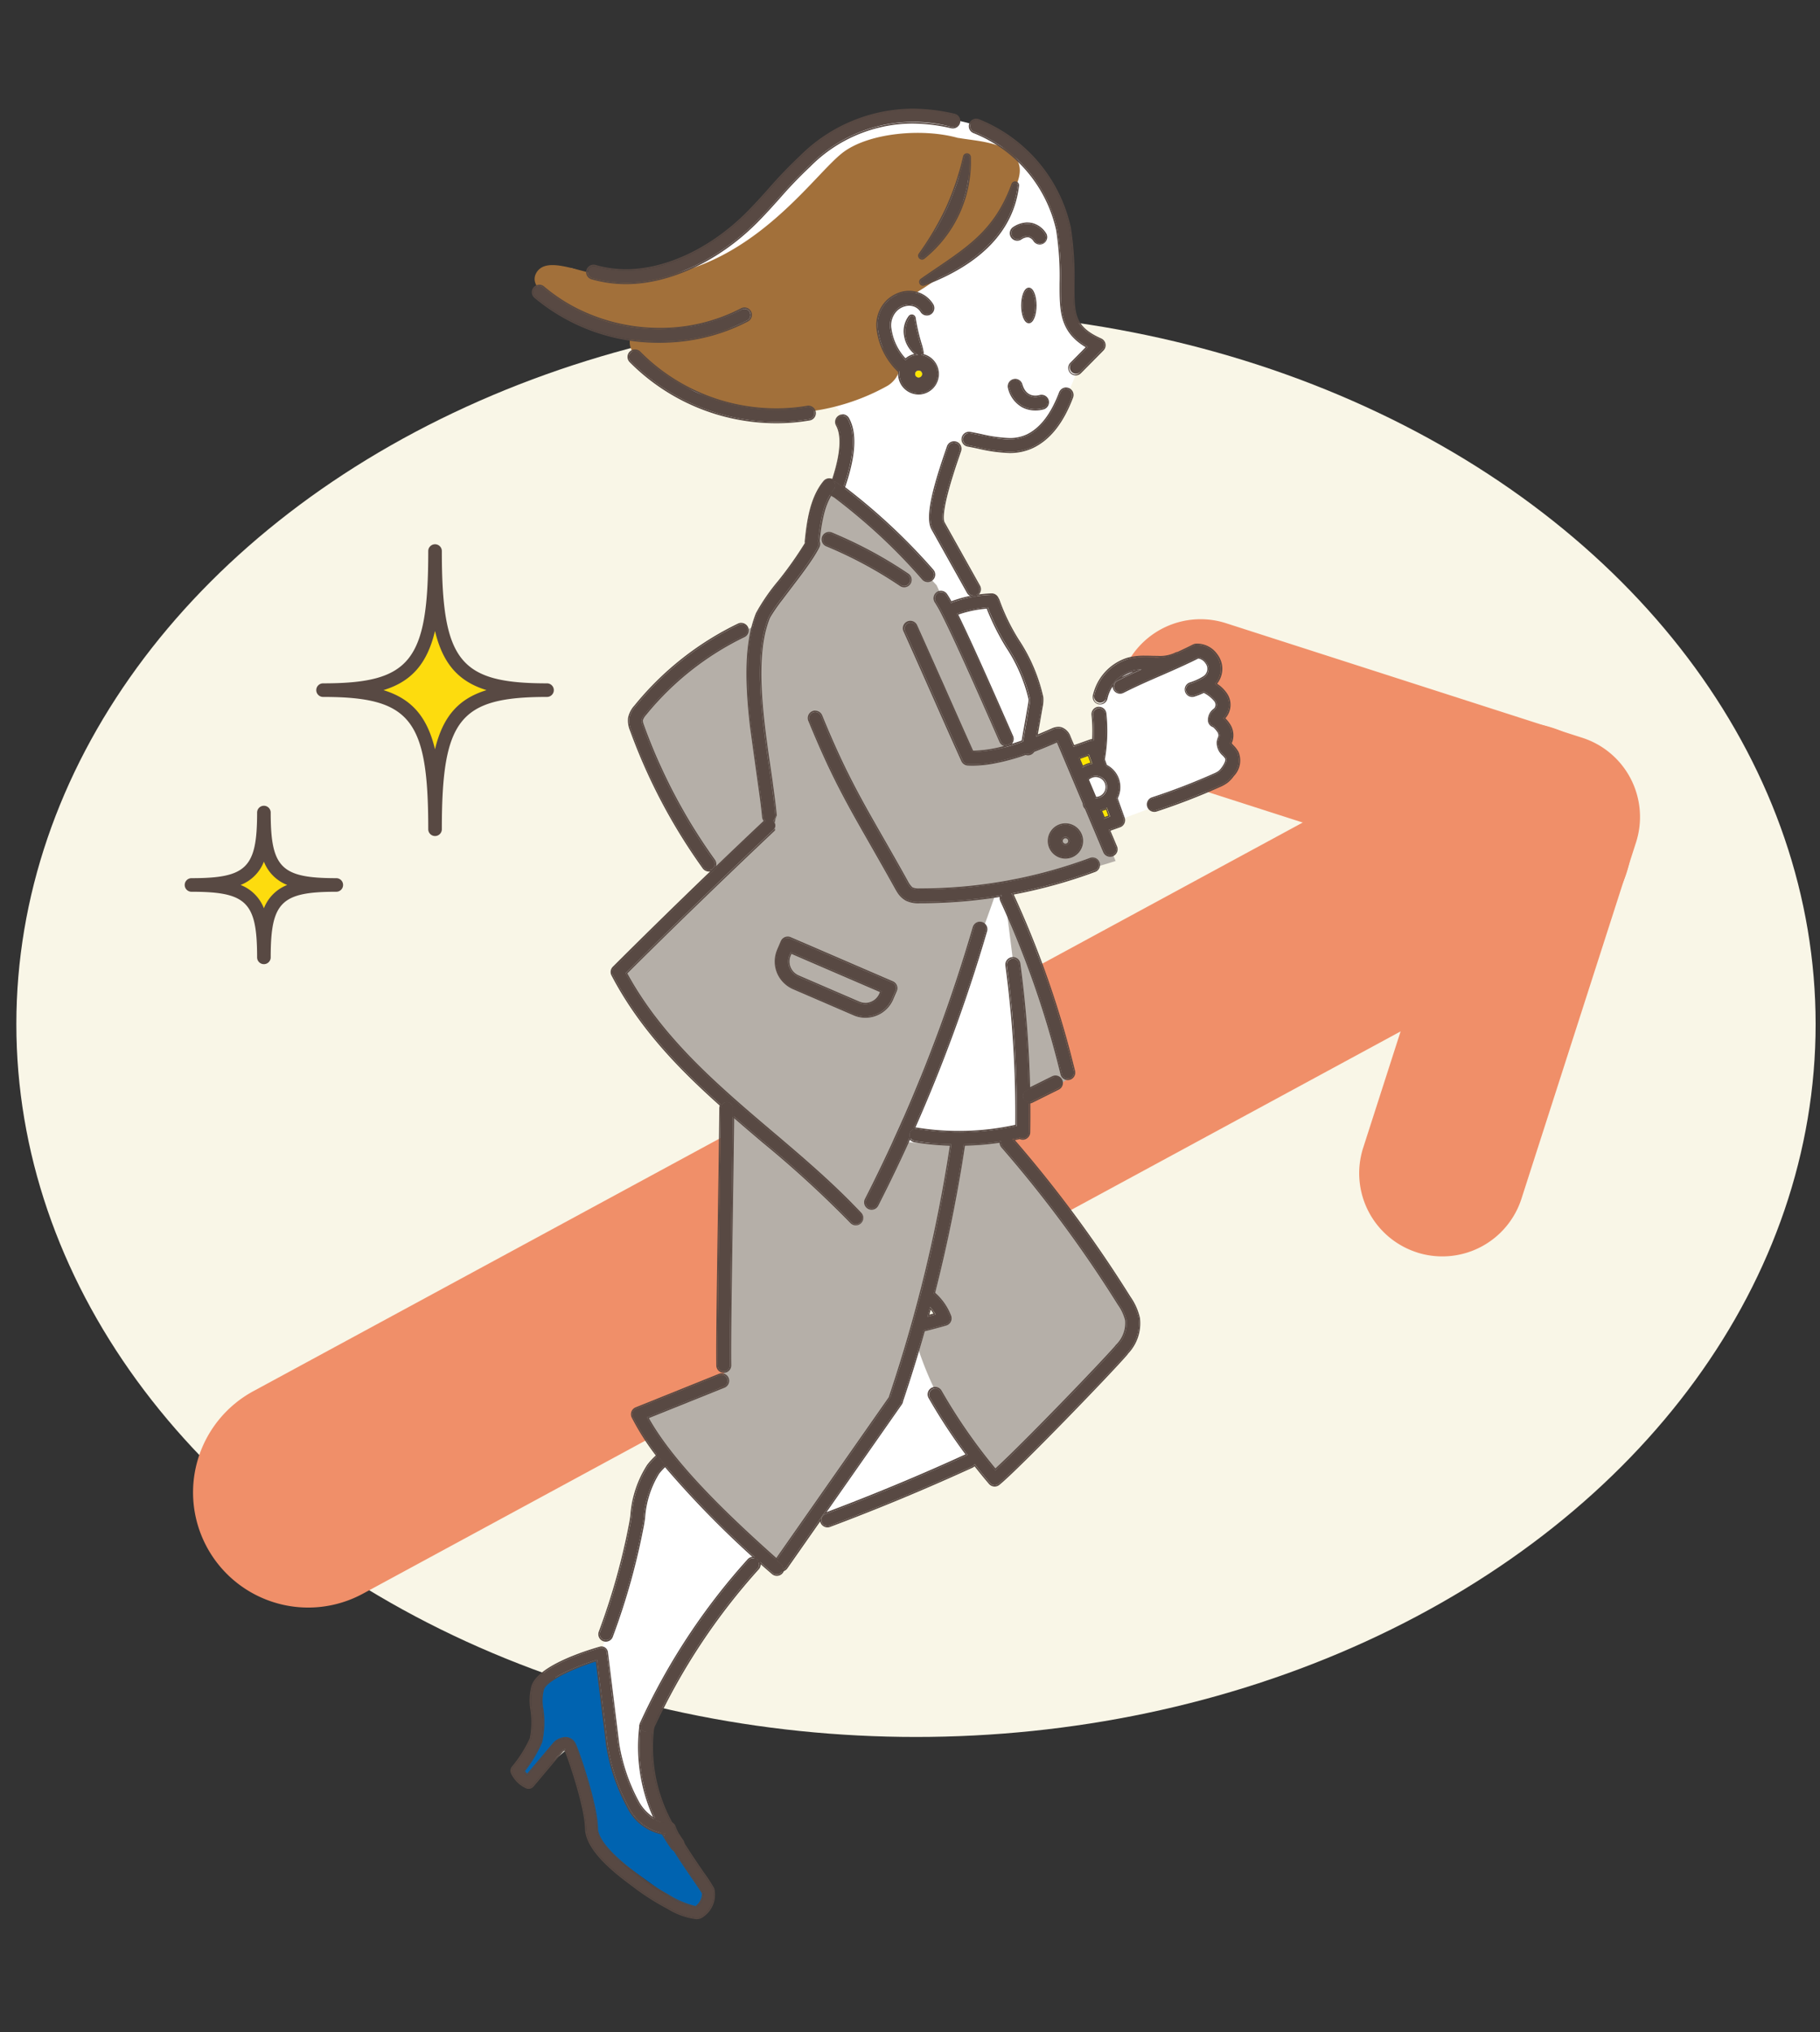 <svg xmlns="http://www.w3.org/2000/svg" width="168.396" height="188" viewBox="0 0 168.396 188"><rect x="0" y="0" width="168.396" height="188" fill="#333333" stroke="none"/><defs><clipPath id="a"><path fill="none" d="M0 0h134.654v167.507H0z"/></clipPath></defs><ellipse cx="83.239" cy="65.948" rx="83.239" ry="65.948" transform="translate(1.513 28.805)" fill="#f9f6e7"/><path fill="none" d="M0 0h168.396v188H0z"/><g transform="translate(17.091 10.053)" clip-path="url(#a)"><path d="M8.161 138.162a10.652 10.652 0 01-1.813-19.505l111.813-60.584a10.652 10.652 0 1110.149 18.731L16.497 137.387a10.624 10.624 0 01-8.336.775" fill="#f08f69"/><path d="M114.007 105.815a7.693 7.693 0 01-4.969-9.677l8.244-25.642-25.642-8.244a7.692 7.692 0 014.709-14.646l32.965 10.6a7.693 7.693 0 014.969 9.678l-10.6 32.965a7.692 7.692 0 01-9.677 4.969" fill="#f08f69"/><path d="M57.207 130.858s12.567-4.021 16.789-6.334l-5.027-10.556-12.466 5.73zm-12.065-6.334c-2.816 1.408-3.216 4.524-3.616 6.937s-2.413 10.355-3.117 11.36c-.8 5.127-.2 13.673 2.614 16.086s3.489.68 3.489.68-2.829-5.546-1.751-9.4 8.618-14.608 11.131-16.92zm36.59-64.543l2.916-.9a8.968 8.968 0 01.2-4.725c.8-2.714 3.619-3.117 5.63-3.016 1.91-.7 4.222-1.407 4.524-.5a4.877 4.877 0 01-.5 2.614s1.709.3 1.709 1.206a5.167 5.167 0 01-.6 2.011 1.412 1.412 0 01.5 2.111c1.262.8.9 2.212-.2 3.117s-12.466 5.027-12.466 5.027zM72.711 1.389A16.571 16.571 0 0055.83 6.327c-5.63 6.3-9.517 8.847-13.136 8.847s-4.986.557-6.46-.247-4.34 1.235-2.061 2.843 7.45 3.168 7.45 3.168 2.593 6.423 9.383 7.1 8.579-1.474 9.518-.134.536 7.1-.671 8.981l9.249 9.651 4.424-.8-4.021-7.373v-.8s1.374-7.036 2.5-7.07 4.34 1.709 6.35.234 3.867-5.245 4.078-6.174a10.783 10.783 0 011.82-2.4 6.919 6.919 0 01-2.413-3.217c-.4-1.743-.268-9.651-2.413-12.333s-6.715-5.209-6.715-5.209" fill="#fff"/><path d="M55.431 46.811s-8.713 2.681-13.673 9.517c1.474 4.558 4.96 12.466 8.847 15.952 7.641-2.681 6.032-13.807 6.3-18.1a14.424 14.424 0 00-1.474-7.373m20.375 25.071c1.876 3.485 5.9 15.627 5.9 17.867a9.477 9.477 0 01-4.086 1.858l-3.428-19.189zM50.069 90.644l-.181 27.576-7.731 2.589a38.355 38.355 0 005.764 7.506c2.949 2.681 7.231 6.321 7.231 6.321l10.731-15.57s5.094-19.436 5.9-23.86c-4.71-.348-21.716-4.558-21.716-4.558" fill="#b5afa8"/><path d="M69.07 47.214l5.63-1.609s3.217 5.73 3.72 7.037-1.81 16.89-1.81 16.89l-.7 3.72s2.011 13.673 1.709 21.213c-3.619 1.508-14.708 1.879-13.773-.3.6-1.407 5.228-46.95 5.228-46.95" fill="#fff"/><path d="M75.404 94.8s11.126 14.075 12.332 16.89-12.6 15.013-12.6 15.013a30.971 30.971 0 01-7.775-13.673 11.528 11.528 0 013.414-.854l-2.208-2.766 2.413-14.343zm-5.831-50.703s-7.037-7.741-9.852-8.948c-1.008 1.508-1.608 5.127-1.608 5.127s-4.021 4.826-5.027 7.54 1.005 18.2 1.005 18.2L40.518 79.384s1.005 5.63 7.339 10.757 13.861 11.61 14.621 12.893c2.369-4.147 12.724-29.18 13.931-35.011S74.8 55.557 74.8 55.557z" fill="#b5afa8"/><path d="M67.227 48.152l5.5 11.8s7.159-1.691 8.405-2.589c.978 2.589 5 12.24 5 12.24s-10.992 3.619-17.56 3.083l-2.51-.21-8.616-17.752z" fill="#b5afa8"/><path d="M76.926 4.586c-.984-1.5-3.715-1.592-5.292-1.871-.032-.006-.06 0-.091-.007-3.316-.932-8.262-.464-10.643 1.348-3.07 2.337-9.789 12.926-21.679 11.48-2.63-.32-5.722-1.991-6.682-.355-.837 1.426 1.741 2.629 2.31 3.234a24.854 24.854 0 006.575 2.381 1.51 1.51 0 00.5 2.132c.012.4.581.413.922.738a13.586 13.586 0 004.559 2.541 11.06 11.06 0 006.6 1.923 19.928 19.928 0 0011.038-2.5 2.5 2.5 0 001.184-2.285 1.706 1.706 0 00-1.644-1.259 5.5 5.5 0 01-.433-1.589 3.105 3.105 0 01.894-2.705 3.337 3.337 0 01.861-.57 1.58 1.58 0 001.583-.082 24.306 24.306 0 008.506-8.366c.728-1.216 1.837-2.819.933-4.194M52.293 18.818a.564.564 0 01-.237.763 16.218 16.218 0 01-1.584.717 1.725 1.725 0 00-.44-.11c-1.046-.1-2.2.028-3.318-.007a15.892 15.892 0 004.817-1.6.565.565 0 01.763.237m18.265-9.654a22.371 22.371 0 001.079-2.883c.294.057.588.12.881.184a11.513 11.513 0 01-.488 2.049 29.932 29.932 0 01-1.516 1.751c-.364.394-.743.769-1.133 1.128a22.669 22.669 0 001.178-2.228" fill="#a2703a"/><path d="M78.689 18.207c0 .839-.262 1.52-.587 1.52s-.587-.681-.587-1.52.263-1.52.587-1.52.587.681.587 1.52" fill="#584943"/><path d="M78.103 16.687c.324 0 .587.681.587 1.52s-.263 1.52-.587 1.52-.587-.681-.587-1.52.262-1.52.587-1.52m0-.126c-.462 0-.712.848-.712 1.646s.25 1.646.712 1.646.712-.848.712-1.646-.25-1.646-.712-1.646" fill="#584943"/><path d="M31.334 153.817a12.242 12.242 0 001.619-2.671.483.483 0 00.028-.094 8.644 8.644 0 00.088-3.018 4.189 4.189 0 01.052-1.76c.23-.918 2.907-2.1 5.019-2.759l.041.222.947 7.681a17.769 17.769 0 001.919 5.679 4.464 4.464 0 003.185 2.462q.4.691.867 1.353a.558.558 0 00.248.192c.548.886 1.222 1.87 1.783 2.689.376.549.8 1.171.862 1.3a1.559 1.559 0 01-.655 1.319 7.377 7.377 0 01-2.683-1.114l-4.46-3.205c-1.037-.924-2.05-2.055-2.065-3-.035-2.2-1.729-7.128-2.048-7.757a.941.941 0 00-.668-.532 1.5 1.5 0 00-1.146.386.491.491 0 00-.053.054l-2.515 2.979a2.055 2.055 0 01-.363-.406" fill="#0063b0"/><path d="M35.208 151.751l.01.018c.014.027.031.065.05.109l-1.176 1.007.833-.988a.816.816 0 01.283-.146" fill="#dcdad0"/><path d="M84.71 64.89a2.184 2.184 0 00.6-.219l.291.816-.558.2zm-2.033-4.81l.972-.346.31.873a2.188 2.188 0 00-.909.356z" fill="#fde600"/><path d="M70.64 31.297a.565.565 0 011.083.322c-.024.081-.077.233-.156.462-1.679 4.848-1.52 5.977-1.373 6.238l3.294 5.884a.565.565 0 11-.986.552l-3.293-5.884c-.516-.917-.13-3.059 1.291-7.16.071-.2.121-.349.141-.414" fill="#584943"/><path d="M71.18 30.893a.565.565 0 01.541.726c-.024.081-.077.233-.156.462-1.679 4.848-1.52 5.976-1.373 6.238l3.294 5.884a.565.565 0 11-.986.552l-3.293-5.884c-.516-.917-.13-3.059 1.291-7.16.071-.2.121-.348.141-.414a.565.565 0 01.541-.4m0-.126a.7.7 0 00-.662.494c-.017.059-.06.182-.121.356l-.018.053c-1.433 4.139-1.817 6.311-1.282 7.263l3.293 5.883a.691.691 0 001.205-.675l-3.293-5.884c-.108-.192-.327-1.2 1.382-6.135.08-.232.133-.386.158-.468a.691.691 0 00-.662-.887m-11.313 4.911a.576.576 0 01-.052-.059l.256.19a.565.565 0 01-.2-.131" fill="#584943"/><path d="M59.814 35.623l.256.19a.559.559 0 01-.2-.131.577.577 0 01-.052-.059m-.618-.612l.518.688a.728.728 0 00.064.072.69.69 0 00.249.16l.8.289-.678-.508-.257-.191zm2.65 6.479q-.4-.2-.8-.388-.819-.385-1.653-.731a.564.564 0 01-.306-.737.553.553 0 01.043-.08.564.564 0 01.695-.226c.177.073.352.15.529.226q1.629.7 3.2 1.549.351.191.7.388 1.28.728 2.5 1.549l.124.082a.571.571 0 01.151.784.566.566 0 01-.785.151q-.477-.323-.964-.63-.309-.2-.622-.388-1.372-.833-2.809-1.549" fill="#584943"/><path d="M59.616 39.286a.557.557 0 01.214.043c.177.073.352.15.528.226q1.629.7 3.2 1.549.351.19.7.387 1.28.728 2.5 1.549l.125.082a.565.565 0 11-.633.935q-.477-.323-.964-.63c-.207-.131-.413-.26-.622-.387q-1.372-.833-2.809-1.549a36.856 36.856 0 00-.8-.387q-.819-.385-1.653-.732a.565.565 0 01-.307-.737.555.555 0 01.043-.08.565.565 0 01.481-.269m0-.126a.694.694 0 00-.588.329.671.671 0 00-.052.1.691.691 0 00.374.9c.532.22 1.087.465 1.648.729q.4.188.8.386c.96.479 1.9 1 2.8 1.544q.312.19.62.386c.363.23.677.436.961.628a.683.683 0 00.387.119.688.688 0 00.659-.889.682.682 0 00-.271-.373l-.067-.044-.058-.038a39.94 39.94 0 00-2.51-1.554q-.348-.2-.7-.389a40.044 40.044 0 00-3.206-1.554l-.143-.062c-.129-.056-.258-.112-.388-.165a.682.682 0 00-.262-.052m4.531-18.66a6.364 6.364 0 001.822 3.654c.058.059.118.116.178.172a1.766 1.766 0 001.754 2 1.737 1.737 0 00.21-.013 1.771 1.771 0 001.55-1.967 1.765 1.765 0 00-1.54-1.547.246.246 0 00.125-.247 8.016 8.016 0 00-.266-1.05 16.883 16.883 0 01-.473-2.134.241.241 0 00-.419-.108 2.509 2.509 0 00.755 3.525c-.05 0-.1 0-.15.01a1.758 1.758 0 00-1.009.475 5.209 5.209 0 01-1.414-2.885 2.032 2.032 0 01.529-1.753 1.716 1.716 0 011.459-.507 1.322 1.322 0 01.915.587.566.566 0 101-.53 2.455 2.455 0 00-1.726-1.176 2.592 2.592 0 00-1.347.127 3.25 3.25 0 00-1.065.657 3.1 3.1 0 00-.894 2.705m3.793 4.368a.319.319 0 11.213-.119.318.318 0 01-.213.119" fill="#584943"/><path d="M67.021 16.974a2.5 2.5 0 01.436.038 2.455 2.455 0 011.722 1.169.565.565 0 01-.234.764.558.558 0 01-.264.066.565.565 0 01-.5-.3 1.323 1.323 0 00-.915-.587 1.45 1.45 0 00-.246-.022 1.818 1.818 0 00-1.213.529 2.031 2.031 0 00-.529 1.752 5.214 5.214 0 001.414 2.885 1.757 1.757 0 011.009-.476c.05-.006.1-.009.149-.01a2.509 2.509 0 01-.755-3.525.223.223 0 01.178-.084.238.238 0 01.24.193 16.962 16.962 0 00.474 2.133 8.021 8.021 0 01.265 1.05.244.244 0 01-.125.246 1.77 1.77 0 11-1.977 1.964 1.791 1.791 0 010-.434 7.222 7.222 0 01-.178-.172 6.363 6.363 0 01-1.822-3.654 3.106 3.106 0 01.894-2.705 3.252 3.252 0 011.066-.657 2.649 2.649 0 01.911-.165m.884 7.9a.244.244 0 00.038 0 .319.319 0 00-.036-.635.255.255 0 00-.039 0 .319.319 0 00.037.635m-.884-8.024a2.778 2.778 0 00-.954.172 3.369 3.369 0 00-1.107.682 3.228 3.228 0 00-.934 2.811 6.5 6.5 0 001.858 3.729c.044.045.089.089.135.132a1.874 1.874 0 000 .4 1.9 1.9 0 001.882 1.673 1.994 1.994 0 00.225-.013 1.9 1.9 0 00.225-3.725.352.352 0 00.019-.18 5.792 5.792 0 00-.2-.826c-.023-.079-.047-.158-.069-.238a16.662 16.662 0 01-.47-2.12.362.362 0 00-.364-.3.35.35 0 00-.277.133 2.341 2.341 0 00-.42 1.9 2.755 2.755 0 00.935 1.62 1.864 1.864 0 00-.812.4 5.041 5.041 0 01-1.3-2.722 1.913 1.913 0 01.489-1.646 1.7 1.7 0 011.129-.5 1.3 1.3 0 01.224.02 1.212 1.212 0 01.825.522.69.69 0 001.219-.648 2.588 2.588 0 00-1.808-1.235 2.676 2.676 0 00-.457-.04m.884 7.9a.193.193 0 01-.022-.385h.007a.211.211 0 01.136.04.193.193 0 01-.1.343zm14.934-.367a.565.565 0 01-.8-.794l1.53-1.55c-2.506-1.409-2.5-3.318-2.493-5.881a27.766 27.766 0 00-.32-4.954 12.735 12.735 0 00-7.745-9.073.565.565 0 01.453-1.035 13.9 13.9 0 018.406 9.922 29.1 29.1 0 01.335 5.142c-.009 2.791-.012 4.066 2.542 5.2a.564.564 0 01.172.912z" fill="#584943"/><path d="M73.228 1.05a.566.566 0 01.226.047 13.9 13.9 0 018.406 9.922 29.106 29.106 0 01.335 5.142c-.009 2.792-.012 4.066 2.542 5.2a.565.565 0 01.172.912l-2.075 2.112a.565.565 0 11-.8-.793l1.53-1.55c-2.506-1.409-2.5-3.318-2.493-5.881a27.761 27.761 0 00-.319-4.954 12.735 12.735 0 00-7.745-9.072.565.565 0 01.227-1.082m0-.126a.691.691 0 00-.277 1.323 12.607 12.607 0 017.672 8.978 27.672 27.672 0 01.318 4.932c-.008 2.493-.013 4.471 2.415 5.909l-1.416 1.434a.691.691 0 00.007.976.691.691 0 00.976-.006l2.077-2.1a.69.69 0 00-.211-1.115c-2.479-1.106-2.476-2.272-2.467-5.09a29.231 29.231 0 00-.336-5.163A14.031 14.031 0 0073.505.985a.694.694 0 00-.277-.058m8.52 25.04a.565.565 0 01.327.729c-.884 2.32-2.059 3.815-3.593 4.57a4.861 4.861 0 01-2.191.474 14.17 14.17 0 01-2.848-.4 64.35 64.35 0 00-.986-.2.565.565 0 01.2-1.111c.338.061.683.132 1.016.2 1.568.327 3.05.635 4.309.015s2.259-1.918 3.036-3.959a.565.565 0 01.729-.327" fill="#584943"/><path d="M81.547 25.93a.565.565 0 01.527.766c-.884 2.32-2.059 3.815-3.592 4.57a4.863 4.863 0 01-2.191.474 14.216 14.216 0 01-2.848-.4 66.809 66.809 0 00-.985-.2.565.565 0 01.1-1.121.571.571 0 01.1.009c.338.061.683.133 1.016.2a13.231 13.231 0 002.612.372 3.772 3.772 0 001.7-.357c1.265-.623 2.258-1.918 3.036-3.959a.565.565 0 01.528-.364m0-.126a.7.7 0 00-.645.445c-.766 2.01-1.739 3.282-2.974 3.891a3.641 3.641 0 01-1.641.344 13.11 13.11 0 01-2.586-.369c-.336-.07-.681-.142-1.02-.2a.683.683 0 00-.123-.011.691.691 0 00-.122 1.37c.313.056.625.121.954.19l.028.006a14.3 14.3 0 002.873.4 4.971 4.971 0 002.246-.487c1.563-.77 2.759-2.287 3.654-4.638a.691.691 0 00-.4-.891.7.7 0 00-.246-.045m-13.15-9.552a.235.235 0 01-.226-.407c3.844-2.681 6.71-4.125 8.444-8.829a.235.235 0 01.453.106c-.568 4.777-4.488 7.542-8.672 9.131" fill="#584943"/><path d="M76.831 6.856a.233.233 0 01.239.26c-.568 4.777-4.488 7.542-8.672 9.131a.234.234 0 01-.226-.407c3.844-2.681 6.71-4.125 8.444-8.829a.222.222 0 01.215-.154m0-.126a.349.349 0 00-.333.238c-1.5 4.079-3.812 5.646-7.006 7.815-.448.3-.912.619-1.391.954a.351.351 0 00-.129.4.354.354 0 00.474.227c5.317-2.019 8.261-5.126 8.75-9.232a.353.353 0 00-.085-.278.375.375 0 00-.278-.123m1.606 3.98a2.023 2.023 0 011.186.93.565.565 0 11-.991.541.91.91 0 00-.485-.38 1.033 1.033 0 00-.794.194.565.565 0 01-.593-.962 2.1 2.1 0 011.677-.324" fill="#584943"/><path d="M77.979 10.652a1.781 1.781 0 01.46.06 2.023 2.023 0 011.186.929.565.565 0 11-.991.541.913.913 0 00-.485-.379.631.631 0 00-.167-.022 1.233 1.233 0 00-.628.215.564.564 0 01-.777-.184.565.565 0 01.184-.777 2.32 2.32 0 011.216-.385m0-.126a2.45 2.45 0 00-1.283.4.691.691 0 10.725 1.175 1.115 1.115 0 01.561-.2.509.509 0 01.134.017.791.791 0 01.409.323.69.69 0 001.213-.654 2.156 2.156 0 00-1.265-.991 1.914 1.914 0 00-.492-.064m-7.42-1.367a25.7 25.7 0 001.589-4.733.236.236 0 01.464.04 11.42 11.42 0 01-4.247 9.321.236.236 0 01-.335-.324 27.386 27.386 0 002.529-4.3" fill="#584943"/><path d="M72.374 4.254a.231.231 0 01.238.217 11.421 11.421 0 01-4.248 9.322.23.23 0 01-.138.048.239.239 0 01-.2-.372 27.381 27.381 0 002.529-4.3 25.7 25.7 0 001.589-4.733.225.225 0 01.226-.177m0-.126a.352.352 0 00-.348.273 25.378 25.378 0 01-1.581 4.71 26.852 26.852 0 01-2.518 4.285.347.347 0 00-.025.367.373.373 0 00.325.2.352.352 0 00.213-.074 11.507 11.507 0 004.3-9.428.356.356 0 00-.363-.336M60.071 35.812l-.256-.19-.032-.024a3.968 3.968 0 01.266-.367.563.563 0 00-.048-.768.565.565 0 01.289.105c.215.156.433.319.652.485a55.826 55.826 0 018.24 7.694.565.565 0 11-.864.728 52.254 52.254 0 00-5.982-5.859c-.155-.13-.309-.26-.464-.387-.606-.5-1.21-.976-1.8-1.419" fill="#584943"/><path d="M60.002 34.464a.558.558 0 01.289.1c.215.157.433.319.652.486a55.826 55.826 0 018.24 7.694.565.565 0 11-.864.728 52.294 52.294 0 00-5.982-5.859c-.155-.13-.309-.26-.464-.388a50.84 50.84 0 00-1.8-1.418l-.256-.19-.032-.023a3.878 3.878 0 01.266-.367.563.563 0 00-.048-.768m-.343-.152l.256.243a.439.439 0 01.038.6 3.936 3.936 0 00-.274.379l-.065.1.1.07.106-.078-.075.1.255.19a51.777 51.777 0 012.263 1.802 51.941 51.941 0 015.958 5.84.69.69 0 001.056-.89 55.982 55.982 0 00-8.256-7.71c-.22-.166-.438-.329-.653-.487a.688.688 0 00-.353-.128zm-4.336 100.894a.568.568 0 00.324-.223l10.607-15.16a.552.552 0 00.1-.292.526.526 0 00.036-.084q1.07-3.183 1.985-6.426c.685-.169 1.372-.35 2.05-.545a.565.565 0 00.371-.744 5.26 5.26 0 00-1.5-2.123 139.535 139.535 0 002.793-13.777 25.7 25.7 0 003.452-.295.561.561 0 00.123.5 115.384 115.384 0 0110.782 14.566 4.329 4.329 0 01.7 1.5 2.922 2.922 0 01-.9 2.375.638.638 0 00-.048.069c-1.461 1.682-8.821 9.313-11.2 11.449a50.946 50.946 0 01-5.077-7.31.565.565 0 00-.98.56 51.919 51.919 0 003.5 5.325.529.529 0 00-.07.024 202.43 202.43 0 01-13.1 5.449.564.564 0 00.2 1.093.551.551 0 00.2-.036c4.471-1.678 8.9-3.521 13.177-5.48a.554.554 0 00.24-.21q.7.89 1.426 1.75a.564.564 0 00.785.073c1.793-1.449 10.392-10.354 11.817-12.018a.575.575 0 00.063-.09 3.961 3.961 0 001.08-3.215 5.368 5.368 0 00-.851-1.91 116.429 116.429 0 00-10.833-14.644c.184-.037.368-.073.551-.114a.547.547 0 00.127-.046.567.567 0 00.277.08h.01a.564.564 0 00.565-.555q.023-1.4.008-2.8a.564.564 0 01-.233-1.069l.215-.107a104.149 104.149 0 00-.907-11.631.565.565 0 00-1.119.151 103.037 103.037 0 01.914 14.861.613.613 0 00-.1.012 24.57 24.57 0 01-9.155.255.552.552 0 00-.321.042.564.564 0 00-.327.424.555.555 0 00.021.261.564.564 0 00.445.388 25.258 25.258 0 003.4.317 138.38 138.38 0 01-5.625 23.261.535.535 0 00-.026.139L54.76 134.282l.4.352a.563.563 0 01.168.569m13.4-23.44c.082-.3.164-.6.244-.9a4.132 4.132 0 01.509.7c-.25.068-.5.134-.752.2" fill="#584943"/><path d="M76.623 78.619a.566.566 0 01.559.49 104.269 104.269 0 01.908 11.634l-.215.107a.564.564 0 00.233 1.069q.015 1.4-.008 2.8a.564.564 0 01-.564.555h-.01a.564.564 0 01-.277-.08.535.535 0 01-.127.046c-.183.04-.367.077-.551.114a116.473 116.473 0 0110.833 14.644 5.368 5.368 0 01.852 1.91 3.961 3.961 0 01-1.081 3.215.573.573 0 01-.063.09c-1.426 1.665-10.025 10.569-11.818 12.018a.564.564 0 01-.785-.073q-.731-.857-1.425-1.749a.567.567 0 01-.24.21 203.527 203.527 0 01-13.177 5.479.55.55 0 01-.2.037.565.565 0 01-.2-1.093c4.446-1.669 8.855-3.5 13.1-5.449a.464.464 0 01.07-.025 52 52 0 01-3.5-5.325.565.565 0 01.981-.56 50.914 50.914 0 005.077 7.31c2.374-2.136 9.734-9.767 11.2-11.449a.522.522 0 01.048-.069 2.923 2.923 0 00.9-2.375 4.344 4.344 0 00-.7-1.5 115.33 115.33 0 00-10.782-14.565.562.562 0 01-.123-.5 25.713 25.713 0 01-3.452.295 139.534 139.534 0 01-2.793 13.777 5.263 5.263 0 011.5 2.123.565.565 0 01-.371.744c-.678.2-1.366.376-2.05.545q-.916 3.239-1.985 6.426a.515.515 0 01-.037.085.556.556 0 01-.1.291l-10.607 15.163a.566.566 0 01-.324.223.564.564 0 00-.169-.569l-.4-.352 10.536-15.06a.54.54 0 01.026-.14 138.366 138.366 0 005.625-23.261 25.265 25.265 0 01-3.4-.317.565.565 0 11.182-1.115 24.543 24.543 0 009.155-.255.561.561 0 01.1-.012 103.037 103.037 0 00-.914-14.862.568.568 0 01.56-.64m-7.9 33.143l.753-.2a4.128 4.128 0 00-.509-.7c-.08.3-.162.6-.244.9m7.9-33.269a.649.649 0 00-.093.007.692.692 0 00-.592.777 102.959 102.959 0 01.914 14.733 24.417 24.417 0 01-9.108.254.647.647 0 00-.112-.009.691.691 0 00-.111 1.372 25.633 25.633 0 003.279.315 138.224 138.224 0 01-5.6 23.1.63.63 0 00-.029.135l-10.517 15.033-.064.091.083.074.4.353a.435.435 0 01.131.442l-.055.207.208-.053a.687.687 0 00.4-.272l3.04-4.346a.682.682 0 00.03.1.694.694 0 00.647.448.669.669 0 00.242-.045 203.165 203.165 0 0013.185-5.482.659.659 0 00.184-.126c.446.569.894 1.117 1.333 1.632a.689.689 0 00.959.089c1.8-1.452 10.407-10.368 11.834-12.034a.714.714 0 00.077-.111 4.055 4.055 0 001.095-3.3 5.466 5.466 0 00-.869-1.955 116.547 116.547 0 00-10.7-14.5l.341-.072a.605.605 0 00.1-.03.67.67 0 00.28.067.7.7 0 00.7-.679c.016-.915.018-1.858.008-2.8v-.121h-.121a.439.439 0 01-.181-.831l.215-.107.071-.036v-.079a104.6 104.6 0 00-.908-11.646.693.693 0 00-.683-.6m-4.437 17.45a25.96 25.96 0 003.2-.27.7.7 0 00.168.432 115.183 115.183 0 0110.77 14.55 4.238 4.238 0 01.679 1.455 2.808 2.808 0 01-.867 2.273.674.674 0 00-.059.083c-1.4 1.609-8.579 9.063-11.077 11.335a50.812 50.812 0 01-4.98-7.191.69.69 0 10-1.2.685 52.156 52.156 0 003.409 5.207c-4.173 1.911-8.5 3.71-12.861 5.352l6.975-9.972a.676.676 0 00.12-.33.692.692 0 00.032-.078c.694-2.064 1.355-4.2 1.966-6.362.713-.176 1.363-.35 1.985-.529a.69.69 0 00.454-.909 5.391 5.391 0 00-1.479-2.123 139.96 139.96 0 002.761-13.61m-3.295 15.638l.125-.461a4.155 4.155 0 01.256.36c-.127.034-.254.068-.381.1" fill="#584943"/><path d="M67.077 94.854a.562.562 0 00.022.261q-1.445 3.208-3.036 6.324a.563.563 0 01-.76.246.554.554 0 01-.2-.168.565.565 0 01-.051-.591q.343-.67.678-1.345l.192-.388q.381-.771.753-1.549l.183-.388q.366-.771.724-1.549l.178-.388q.353-.771.7-1.549c.057-.129.116-.258.172-.388q.339-.772.669-1.549l.163-.388q.325-.772.642-1.549c.053-.129.1-.258.156-.388q.312-.772.616-1.549l.151-.388q.3-.772.59-1.549c.049-.129.1-.258.146-.388q.287-.772.566-1.549l.139-.388q.274-.773.541-1.549l.131-.388q.262-.773.517-1.549l.126-.388q.25-.773.493-1.549l.121-.388q.239-.773.469-1.549l.116-.388.061-.2a.565.565 0 111.084.317 146.8 146.8 0 01-6.723 18.358.564.564 0 00-.327.424" fill="#584943"/><path d="M73.581 75.348a.583.583 0 01.159.023.566.566 0 01.384.7 146.8 146.8 0 01-6.723 18.358.557.557 0 00-.305.686q-1.445 3.208-3.036 6.324a.564.564 0 01-.76.246.559.559 0 01-.2-.168.565.565 0 01-.109-.388.548.548 0 01.058-.2q.342-.67.677-1.345l.192-.388q.381-.771.753-1.549c.062-.129.122-.258.183-.388q.366-.771.724-1.549l.178-.388q.352-.772.7-1.549c.057-.129.116-.258.172-.388q.339-.772.669-1.549l.162-.388q.326-.772.642-1.549l.156-.388q.313-.772.616-1.549l.151-.388q.3-.772.591-1.549l.146-.388q.287-.772.565-1.549l.139-.388q.274-.773.541-1.549l.13-.388q.263-.773.517-1.549l.126-.388q.251-.773.493-1.549l.121-.388q.239-.773.469-1.549l.116-.388.061-.2a.565.565 0 01.542-.406m0-.126a.694.694 0 00-.663.5l-.032.106-.029.1-.067.223-.049.164q-.231.775-.469 1.547l-.092.3-.028.089q-.242.776-.492 1.548l-.043.132-.083.255q-.254.776-.516 1.548l-.058.171-.073.216q-.266.775-.541 1.547l-.115.322-.023.065q-.278.776-.565 1.548l-.083.22-.063.167q-.291.776-.59 1.548l-.151.387q-.3.776-.615 1.548l-.061.15-.1.237q-.317.776-.641 1.547l-.069.164-.094.223q-.33.776-.668 1.548l-.1.215-.076.172q-.344.776-.7 1.547l-.131.304-.036.078q-.357.777-.724 1.548l-.071.15-.113.237q-.372.777-.752 1.548l-.028.057-.163.33q-.335.675-.677 1.344a.68.68 0 00-.071.249.69.69 0 001.3.379 142.39 142.39 0 003.039-6.33l.02-.044-.015-.046a.432.432 0 01.237-.533l.044-.02.02-.044a147.325 147.325 0 006.729-18.374.692.692 0 00-.469-.857.707.707 0 00-.194-.028m-30.68 2.672l-.393.388q-.783.774-1.561 1.549l-.15.149c.043.08.088.159.132.238q.438.792.919 1.549c.082.13.164.259.248.388q.52.792 1.082 1.549c.1.13.195.259.293.388q.6.792 1.248 1.549l.334.388q.689.791 1.413 1.549.185.195.373.388.77.789 1.568 1.549l.409.388q.838.786 1.7 1.549l.437.388q.889.783 1.787 1.549l.453.388 1.077.916.744.632.454.388q.9.766 1.8 1.549l.44.388q.866.764 1.719 1.549c.138.128.275.258.413.388a64.955 64.955 0 011.6 1.549c.128.128.253.258.379.388.233.239.467.477.7.72a.565.565 0 11-.823.774 99.449 99.449 0 00-8.149-7.462c-.938-.8-1.882-1.6-2.818-2.415 0-.223 0-.442.006-.653a.565.565 0 00-.56-.57h-.005a.563.563 0 00-.494.3c-3.876-3.458-7.542-7.24-10.064-12.07a.565.565 0 01.1-.662c3-3 6.06-5.986 9.133-8.939l.4-.387q.81-.777 1.62-1.549l.407-.387q.817-.777 1.633-1.549l.409-.387.381-.36a.539.539 0 01.044-.034.562.562 0 01-.2-.38c-.024-.25-.052-.51-.082-.776l-.046-.387c-.061-.5-.131-1.014-.206-1.549l-.055-.387c-.051-.36-.693-4.959-.746-5.422a55.832 55.832 0 01-.191-1.936q-.016-.194-.029-.387a37.47 37.47 0 01-.08-1.549c0-.13-.006-.258-.009-.387-.009-.525 0-1.043.019-1.549q.008-.195.02-.387.05-.8.163-1.549.029-.2.064-.387a10.982 10.982 0 01.6-2.15 18.374 18.374 0 012.05-2.969 33.764 33.764 0 002.48-3.55.559.559 0 01-.017-.2c.191-1.888.5-4.024 1.706-5.483a.563.563 0 01.782-.083c.811-2.438.944-4.183.39-5.191a.565.565 0 01.99-.544c.742 1.35.611 3.434-.4 6.36a39.051 39.051 0 00-.652-.485.558.558 0 00-.289-.1.563.563 0 01.048.768 3.755 3.755 0 00-.266.367l-.054.082a6.131 6.131 0 00-.651 1.549 9.525 9.525 0 00-.1.387 15.1 15.1 0 00-.274 1.549c-.017.13-.032.258-.047.387q-.028.238-.051.472a.56.56 0 01-.006.476c-.09.186-.2.388-.331.6-.075.125-.157.254-.243.387-.311.479-.687 1-1.09 1.549l-.29.387c-.246.328-.5.659-.749.988l-.427.561-.293.387a17.381 17.381 0 00-1.078 1.549 1.85 1.85 0 00-.1.208l-.067.179a9.748 9.748 0 00-.427 1.549 16.023 16.023 0 00-.239 1.936q-.013.192-.022.387-.034.757-.02 1.549c0 .129.006.258.01.387q.023.766.08 1.549l.03.387q.063.773.148 1.549l.043.387q.09.78.194 1.549l.052.387a175.388 175.388 0 00.277 1.936l.039.266q.1.654.186 1.283l.055.387a57.628 57.628 0 01.245 1.936c.026.228.05.452.07.669a.563.563 0 01-.219.5.585.585 0 01.05.043.57.57 0 01.041.724.534.534 0 01-.065.074q-.78.735-1.559 1.475l-.408.387q-.813.773-1.626 1.549l-.4.387q-.807.773-1.612 1.549l-.4.388q-.8.773-1.6 1.549l-.4.388q-.795.773-1.586 1.549l-.4.388q-.789.774-1.573 1.549" fill="#584943"/><path d="M60.846 28.402a.564.564 0 01.5.293c.742 1.349.611 3.434-.4 6.36a45.533 45.533 0 00-.652-.485.559.559 0 00-.289-.1.563.563 0 01.048.768 3.9 3.9 0 00-.265.367c-.018.028-.037.054-.054.082a6.084 6.084 0 00-.651 1.549 9.972 9.972 0 00-.1.387 15.124 15.124 0 00-.274 1.549q-.026.195-.047.387a45.09 45.09 0 00-.051.472.562.562 0 01-.005.476c-.09.186-.2.388-.331.6-.075.125-.157.254-.243.388-.311.479-.687 1-1.09 1.549l-.29.388c-.246.327-.5.659-.749.988l-.427.561c-.1.131-.2.26-.292.388a17.451 17.451 0 00-1.078 1.549 1.839 1.839 0 00-.1.208c-.024.058-.045.119-.067.179a9.779 9.779 0 00-.428 1.549q-.037.192-.069.388a16.344 16.344 0 00-.191 1.937c-.023.5-.029 1.022-.02 1.549 0 .129.006.258.009.388.015.51.042 1.027.08 1.549l.03.388a54.767 54.767 0 00.192 1.937c.06.519.126 1.037.194 1.549l.052.388c.072.525.146 1.042.22 1.549l.056.388.039.266q.1.653.186 1.283l.055.388c.075.534.144 1.052.2 1.549l.045.388c.026.227.05.451.07.669a.564.564 0 01-.219.5.513.513 0 01.05.044.571.571 0 01.041.724.638.638 0 01-.064.074q-.78.734-1.559 1.474l-.408.388q-.813.772-1.625 1.549l-.4.388q-.807.772-1.612 1.549l-.4.388q-.8.773-1.6 1.549l-.4.388q-.794.774-1.586 1.549l-.4.388q-.789.774-1.574 1.549l-.393.388q-.783.774-1.561 1.549l-.151.149.132.238q.439.792.919 1.549c.082.13.165.259.249.388q.52.792 1.082 1.549c.1.13.194.259.292.388q.6.792 1.248 1.549c.11.13.222.259.334.388q.688.791 1.413 1.549l.374.388q.769.789 1.568 1.549.2.195.409.388.838.786 1.7 1.549l.437.388q.889.783 1.787 1.549l.453.388 1.077.916.743.632.454.388q.9.766 1.8 1.549l.44.388q.866.764 1.719 1.549c.139.128.275.258.413.388q.812.762 1.6 1.549c.127.128.252.258.379.388.233.239.467.477.7.72a.565.565 0 11-.823.774 99.354 99.354 0 00-8.148-7.461c-.938-.8-1.882-1.6-2.818-2.416 0-.223 0-.442.006-.653a.566.566 0 00-.56-.57.563.563 0 00-.494.3c-3.876-3.458-7.543-7.24-10.064-12.07a.564.564 0 01.1-.661c3-3 6.061-5.987 9.133-8.939l.4-.388q.809-.777 1.62-1.549l.406-.388q.817-.777 1.633-1.549l.41-.388.381-.36a.416.416 0 01.044-.034.56.56 0 01-.2-.38c-.024-.25-.052-.51-.083-.775l-.046-.388c-.061-.5-.131-1.014-.207-1.549l-.055-.388c-.052-.36-.693-4.959-.746-5.421a46.01 46.01 0 01-.043-.388q-.085-.777-.148-1.549l-.029-.388a37.47 37.47 0 01-.08-1.549c0-.13-.007-.259-.009-.388-.009-.525 0-1.043.018-1.549l.02-.388q.05-.8.163-1.549c.02-.131.042-.259.064-.388a10.983 10.983 0 01.6-2.15 18.375 18.375 0 012.05-2.969 33.689 33.689 0 002.491-3.538.559.559 0 01-.017-.2c.192-1.888.5-4.024 1.706-5.483a.564.564 0 01.783-.083c.81-2.438.943-4.183.389-5.19a.566.566 0 01.495-.837m0-.126a.691.691 0 00-.6 1.023c.524.953.407 2.615-.35 4.942a.688.688 0 00-.808.191c-1.232 1.485-1.541 3.644-1.735 5.551a.683.683 0 00.009.191 34.8 34.8 0 01-2.458 3.481 18.353 18.353 0 00-2.067 3 11.214 11.214 0 00-.607 2.175q-.035.194-.065.391a17.592 17.592 0 00-.185 1.95 26.304 26.304 0 00-.018 1.556 38.807 38.807 0 00.089 1.943l.029.389c.04.492.088 1 .148 1.552l.043.388c.053.455.691 5.03.747 5.425l.055.387c.075.534.145 1.051.206 1.547l.046.386c.031.264.059.524.082.773a.677.677 0 00.144.359l-.172.163-.157.148-.261.247-.149.14q-.817.772-1.633 1.549l-.407.388q-.811.773-1.62 1.549l-.156.114-.265.254a689.066 689.066 0 00-9.134 8.941.687.687 0 00-.125.808c2.67 5.116 6.6 8.99 10.091 12.105l.118.105.076-.139a.438.438 0 01.823.213l-.006.653v.058l.043.038c.954.831 1.945 1.673 2.819 2.416a99.394 99.394 0 018.138 7.452.69.69 0 101.006-.946c-.21-.223-.424-.443-.639-.663l-.058-.059-.115-.118-.264-.27c-.487-.489-1.011-1-1.6-1.552l-.138-.129c-.092-.086-.183-.173-.276-.258-.517-.478-1.08-.985-1.721-1.551l-.088-.077-.352-.31q-.9-.784-1.8-1.55l-.454-.388-.15-.128-.593-.5-1.077-.916-.453-.388a157.003 157.003 0 01-2.222-1.935c-.6-.537-1.156-1.043-1.694-1.547q-.205-.192-.409-.387a59.458 59.458 0 01-1.565-1.546q-.188-.192-.373-.386a46.64 46.64 0 01-1.409-1.545q-.167-.192-.333-.386a37.846 37.846 0 01-1.244-1.544c-.1-.128-.2-.256-.291-.386a33.2 33.2 0 01-1.326-1.929 28.68 28.68 0 01-.915-1.542l-.05-.089-.036-.065.008-.009.075-.074q.778-.775 1.561-1.549l.228-.225.165-.162q.785-.775 1.573-1.549l.246-.241.15-.146q.792-.776 1.586-1.549l.313-.3.085-.083 1.6-1.548.136-.131.265-.256q.805-.776 1.612-1.549l.173-.165.231-.222q.812-.777 1.625-1.549l.059-.056.348-.331q.78-.74 1.559-1.474a.7.7 0 00.079-.091 2.149 2.149 0 01.152-1.354 51.583 51.583 0 00-.115-1.06c-.06-.5-.129-1.016-.2-1.551l-.05-.356v-.032q-.09-.63-.186-1.284l-.039-.266-.057-.387c-.073-.506-.148-1.023-.22-1.548l-.052-.387a90.705 90.705 0 01-.194-1.547l-.043-.387a52.672 52.672 0 01-.148-1.545l-.03-.387a37.161 37.161 0 01-.079-1.544q-.006-.194-.009-.386c-.01-.533 0-1.052.019-1.541q.009-.194.021-.385c.035-.545.092-1.062.169-1.537q.032-.195.068-.384a9.665 9.665 0 01.422-1.529l.021-.055a4.33 4.33 0 01.046-.121 1.671 1.671 0 01.1-.193 16.584 16.584 0 011.069-1.535l.292-.387.427-.561c.251-.329.5-.661.75-.988l.29-.388c.465-.627.813-1.121 1.095-1.555.087-.134.169-.265.245-.391.136-.225.249-.43.337-.612a.686.686 0 00.02-.549l.048-.438c.015-.128.03-.256.047-.386a14.88 14.88 0 01.272-1.536c.03-.129.063-.256.1-.382a5.908 5.908 0 01.637-1.517l.032-.049.02-.031a3.679 3.679 0 01.257-.355.689.689 0 00.14-.592c.192.14.386.286.581.433l.138.1.056-.164c1.023-2.966 1.151-5.079.391-6.462a.692.692 0 00-.606-.358M46.02 160.256a.556.556 0 01.1.248 17.77 17.77 0 01-.457-.779c.117.178.236.356.36.531" fill="#584943"/><path d="M45.661 159.724c.117.179.236.356.36.532a.554.554 0 01.1.248c-.17-.277-.326-.541-.456-.78m.105-.068l-.216.129c.126.229.28.493.46.785l.316.513-.084-.6a.68.68 0 00-.119-.3c-.124-.174-.242-.35-.357-.527m-1-1.037a2.254 2.254 0 01-1.164-.261 15.755 15.755 0 01-1.407-8.807v-.02a.564.564 0 001.073.319l.034-.075a14.7 14.7 0 001.713 8.875.492.492 0 00-.253-.032" fill="#584943"/><path d="M42.206 149.532a.564.564 0 001.073.319l.034-.075a14.694 14.694 0 001.71 8.878.494.494 0 00-.186-.037.51.51 0 00-.067 0 1.045 1.045 0 01-.113.005 2.428 2.428 0 01-1.051-.268 15.756 15.756 0 01-1.407-8.807v-.02m1.341-.6l-.349.8-.016.035-.019.041a.438.438 0 01-.833-.248l-.124-.021-.123-.027v.03a15.884 15.884 0 001.418 8.877l.019.04.04.02a2.552 2.552 0 001.107.279 1.161 1.161 0 00.127-.006.406.406 0 01.053 0 .362.362 0 01.138.027l.328.136-.17-.312a14.525 14.525 0 01-1.7-8.8z" fill="#584943"/><path d="M42.233 149.42a.543.543 0 00-.018.055.507.507 0 01.018-.055" fill="#584943"/><path d="M42.234 149.415v.006-.006m0 .006a.458.458 0 00-.015.049c0-.017.01-.033.015-.049m-.115-.052l.236.087-.227-.09.228.087zm0 .009l-.019.059.242.067a.4.4 0 01.012-.04zm2.981 11.533q-.47-.66-.867-1.353c.1.015.194.024.276.029a13.571 13.571 0 00.839 1.516.554.554 0 01-.248-.192" fill="#584943"/><path d="M44.233 159.558c.1.015.195.024.276.029a13.629 13.629 0 00.839 1.517.563.563 0 01-.248-.193q-.469-.66-.867-1.353m-.238-.162l.13.225c.272.473.567.931.874 1.363a.687.687 0 00.3.236l.357.145-.2-.328a13.241 13.241 0 01-.831-1.5l-.031-.07h-.076a3.395 3.395 0 01-.265-.028z" fill="#584943"/><path d="M30.375 153.462a.483.483 0 00-.065.524 2.723 2.723 0 001.349 1.313.485.485 0 00.522-.147l1.912-2.267.833-.988a.823.823 0 01.284-.146l.01.018c.014.027.031.065.049.109.39.9 1.863 5.29 1.894 7.225.033 2.059 2.895 4.195 4.27 5.221.182.136.331.247.434.329a22.524 22.524 0 002.846 1.778 6.325 6.325 0 002.606.95.893.893 0 00.611-.2 2.357 2.357 0 00.953-2.472 14.52 14.52 0 00-.952-1.463c-.521-.761-1.248-1.823-1.813-2.741a17.77 17.77 0 01-.457-.78 4.932 4.932 0 01-.362-.774.484.484 0 00-.275-.3.489.489 0 00-.253-.032 2.255 2.255 0 01-1.164-.261 4.13 4.13 0 01-1.718-1.744 17.025 17.025 0 01-1.8-5.323l-1.044-8.467a.484.484 0 00-.612-.407c-.961.271-5.775 1.722-6.251 3.62a5.11 5.11 0 00-.073 2.115 7.681 7.681 0 01-.069 2.668 11.69 11.69 0 01-1.664 2.641m3.84-2.223l-2.518 2.985a2.054 2.054 0 01-.363-.406 12.243 12.243 0 001.619-2.671.486.486 0 00.028-.095 8.653 8.653 0 00.087-3.018 4.19 4.19 0 01.052-1.76c.23-.918 2.908-2.1 5.019-2.759h.014l.028.226.947 7.681a17.768 17.768 0 001.919 5.679 4.464 4.464 0 003.186 2.462c.1.015.194.024.276.029a13.488 13.488 0 00.839 1.516c.548.886 1.223 1.87 1.783 2.689.376.549.8 1.171.862 1.3a1.559 1.559 0 01-.655 1.319 7.373 7.373 0 01-2.683-1.114 18.358 18.358 0 01-2.183-1.4 18.287 18.287 0 00-.461-.35c-.422-.315-1.124-.839-1.816-1.456-1.037-.924-2.05-2.055-2.065-3-.035-2.2-1.729-7.128-2.048-7.757a.941.941 0 00-.668-.532 1.5 1.5 0 00-1.147.386.491.491 0 00-.053.054" fill="#584943"/><path d="M38.565 142.4a.484.484 0 01.481.425l1.044 8.468a17.029 17.029 0 001.8 5.323 4.123 4.123 0 001.718 1.743 2.431 2.431 0 001.051.266 1.063 1.063 0 00.113-.005.5.5 0 01.067-.005.486.486 0 01.461.336 5.005 5.005 0 00.362.774c.131.239.287.5.457.78.566.919 1.292 1.981 1.814 2.742a14.4 14.4 0 01.952 1.463 2.356 2.356 0 01-.953 2.472.894.894 0 01-.612.2 6.33 6.33 0 01-2.606-.95 22.575 22.575 0 01-2.845-1.778c-.1-.082-.252-.194-.434-.329-1.375-1.026-4.238-3.162-4.27-5.222-.031-1.936-1.5-6.324-1.894-7.225a4.041 4.041 0 00-.049-.108l-.011-.018a.825.825 0 00-.283.146l-.833.988-1.909 2.266a.484.484 0 01-.522.147 2.72 2.72 0 01-1.349-1.312.485.485 0 01.065-.525 11.657 11.657 0 001.665-2.641 7.662 7.662 0 00.068-2.667 5.111 5.111 0 01.073-2.115c.476-1.9 5.291-3.349 6.251-3.621a.489.489 0 01.132-.018m-6.868 11.824l2.514-2.985a.451.451 0 01.053-.054 1.631 1.631 0 01.963-.4.96.96 0 01.184.018.939.939 0 01.668.532c.319.628 2.013 5.553 2.048 7.757.015.95 1.029 2.081 2.065 3 .692.617 1.394 1.141 1.816 1.456.194.144.352.262.46.35a18.421 18.421 0 002.183 1.4 8.554 8.554 0 002.61 1.12.4.4 0 00.073-.006 1.56 1.56 0 00.655-1.319c-.061-.131-.487-.753-.862-1.3-.561-.819-1.235-1.8-1.784-2.689a13.656 13.656 0 01-.839-1.517c-.081 0-.174-.014-.276-.029a4.462 4.462 0 01-3.185-2.461 17.772 17.772 0 01-1.919-5.679l-.942-7.679-.028-.226h-.014c-2.112.661-4.789 1.84-5.02 2.758a4.2 4.2 0 00-.052 1.761 8.644 8.644 0 01-.088 3.018.469.469 0 01-.028.094 12.251 12.251 0 01-1.619 2.672 2.083 2.083 0 00.362.406m6.868-11.95a.6.6 0 00-.166.023c-1.365.386-5.858 1.8-6.339 3.711a5.218 5.218 0 00-.076 2.161 7.542 7.542 0 01-.065 2.614 11.581 11.581 0 01-1.64 2.6.611.611 0 00-.082.661 2.855 2.855 0 001.422 1.377.611.611 0 00.658-.186l1.907-2.267.824-.977a.939.939 0 01.132-.081l.009.02c.35.81 1.852 5.222 1.884 7.177.034 2.121 2.929 4.282 4.32 5.32.188.14.331.247.43.327a22.7 22.7 0 002.865 1.791 6.62 6.62 0 002.665.964 1.022 1.022 0 00.692-.23 2.479 2.479 0 00.988-2.618 14.006 14.006 0 00-.964-1.485c-.495-.722-1.242-1.813-1.81-2.736-.177-.289-.33-.549-.453-.774a4.793 4.793 0 01-.353-.752.608.608 0 00-.347-.376.614.614 0 00-.234-.047.6.6 0 00-.084.006h-.1a2.3 2.3 0 01-1-.253 4.048 4.048 0 01-1.665-1.693 16.924 16.924 0 01-1.783-5.278l-1.044-8.466a.61.61 0 00-.605-.535m-7.073 11.547a12.431 12.431 0 001.578-2.627.607.607 0 00.035-.119 8.751 8.751 0 00.089-3.055 4.1 4.1 0 01.049-1.716c.2-.786 2.544-1.906 4.8-2.628l.01.076.947 7.681a17.908 17.908 0 001.934 5.726 4.606 4.606 0 003.276 2.523c.075.011.145.019.211.024a14.018 14.018 0 00.816 1.462c.554.895 1.238 1.893 1.787 2.695.335.49.8 1.161.852 1.282a1.488 1.488 0 01-.595 1.146h-.02a8.361 8.361 0 01-2.549-1.1 18.3 18.3 0 01-2.166-1.388c-.11-.088-.269-.208-.464-.353-.418-.312-1.118-.834-1.808-1.449-1.331-1.186-2.011-2.166-2.023-2.913-.035-2.221-1.74-7.179-2.061-7.812a1.063 1.063 0 00-.756-.6 1.1 1.1 0 00-.208-.02 1.735 1.735 0 00-1.028.437.618.618 0 00-.067.068l-2.433 2.882a2.064 2.064 0 01-.193-.223" fill="#584943"/><path d="M42.754 150.191a.563.563 0 01-.555-.659q.005-.029.014-.057a.546.546 0 01.018-.055c0-.007 0-.013.007-.02a59.485 59.485 0 019.927-15.093.565.565 0 01.857.736 58.529 58.529 0 00-9.714 14.733l-.034.075a.564.564 0 01-.518.339" fill="#584943"/><path d="M52.595 134.111a.565.565 0 01.428.933 58.529 58.529 0 00-9.714 14.733l-.034.075a.564.564 0 01-.518.339.57.57 0 01-.226-.047.564.564 0 01-.329-.612.475.475 0 01.014-.057c.005-.018.011-.037.018-.055s0-.014.007-.02a59.476 59.476 0 019.926-15.093.564.564 0 01.429-.2m0-.126a.688.688 0 00-.524.241 59.609 59.609 0 00-9.947 15.124v.008l-.006.019c-.008.019-.014.041-.021.064a.69.69 0 001.3.461l.017-.036.018-.039a58.419 58.419 0 019.694-14.7.69.69 0 00-.523-1.141M70.936 1.688a13.48 13.48 0 00-13.14 3.581 40.322 40.322 0 00-2.84 2.958c-.692.772-1.408 1.571-2.162 2.318-2.915 2.892-7.34 5.561-11.958 5.561a11.37 11.37 0 01-3.146-.437.565.565 0 01.312-1.086c5.216 1.5 10.65-1.519 14-4.84.726-.723 1.431-1.51 2.114-2.268a41.191 41.191 0 012.922-3.04A14.7 14.7 0 0171.192.588a.565.565 0 11-.256 1.1" fill="#584943"/><path d="M67.323.126a17.024 17.024 0 013.868.463.565.565 0 01-.128 1.114.556.556 0 01-.128-.015 16.1 16.1 0 00-3.648-.439 13.5 13.5 0 00-9.492 4.019 40.428 40.428 0 00-2.84 2.959c-.693.772-1.408 1.57-2.162 2.318-2.915 2.893-7.34 5.561-11.958 5.561a11.349 11.349 0 01-3.145-.437.565.565 0 11.312-1.086 10.251 10.251 0 002.842.394c4.274 0 8.414-2.514 11.153-5.233.73-.725 1.436-1.511 2.117-2.271a41.389 41.389 0 012.926-3.04A14.757 14.757 0 0167.323.126m0-.126a14.855 14.855 0 00-10.372 4.34 41.405 41.405 0 00-2.93 3.049c-.68.759-1.383 1.542-2.112 2.266-3.278 3.254-7.415 5.2-11.065 5.2a10.173 10.173 0 01-2.807-.389.691.691 0 10-.381 1.328 11.534 11.534 0 003.18.442c4.012 0 8.515-2.093 12.046-5.6.755-.749 1.47-1.547 2.162-2.318a40.4 40.4 0 012.836-2.955 13.375 13.375 0 019.408-3.987 16.048 16.048 0 013.62.436.717.717 0 00.156.018.69.69 0 00.156-1.364A17.25 17.25 0 0067.32 0M51.531 18.582a.565.565 0 01.526 1 16.945 16.945 0 01-4.747 1.642 18.092 18.092 0 01-3.354.314 17.845 17.845 0 01-11.513-4.125.565.565 0 11.732-.861 15.722 15.722 0 003.181 2.091 16.9 16.9 0 0015.175-.061" fill="#584943"/><path d="M32.809 16.417a.562.562 0 01.365.135 15.73 15.73 0 003.181 2.091 17.12 17.12 0 007.6 1.769 16.282 16.282 0 007.579-1.83.565.565 0 11.526 1 16.9 16.9 0 01-4.747 1.642 18.094 18.094 0 01-3.355.314 17.842 17.842 0 01-11.515-4.127.565.565 0 01.366-.995m0-.126a.69.69 0 00-.448 1.216 17.866 17.866 0 0011.594 4.156 18.206 18.206 0 003.378-.316 17.054 17.054 0 004.782-1.655.69.69 0 00-.322-1.3.7.7 0 00-.321.079 16.188 16.188 0 01-7.52 1.812 17 17 0 01-7.541-1.756 15.641 15.641 0 01-3.155-2.074.691.691 0 00-.447-.165m9.262 6.285a17.871 17.871 0 0015.537 5.04.565.565 0 01.189 1.114 18.175 18.175 0 01-3.037.254 19.061 19.061 0 01-13.5-5.617.565.565 0 01.807-.791" fill="#584943"/><path d="M41.669 22.403a.563.563 0 01.4.169 17.912 17.912 0 0012.682 5.279 17.078 17.078 0 002.855-.239.58.58 0 01.092-.008.565.565 0 01.1 1.122 18.178 18.178 0 01-3.037.253 19.059 19.059 0 01-13.5-5.617.564.564 0 01.4-.96m0-.126a.691.691 0 00-.494 1.174 19.112 19.112 0 0013.592 5.655 18.373 18.373 0 003.058-.255.69.69 0 00-.117-1.371.665.665 0 00-.113.01 17 17 0 01-2.835.237 17.713 17.713 0 01-12.593-5.242.685.685 0 00-.493-.207m2.126 103.943a9.036 9.036 0 00-1.326 4.182c-.032.213-.064.425-.1.635a62.736 62.736 0 01-2.86 10.265.565.565 0 11-1.069-.365 61.914 61.914 0 002.818-10.081c.033-.207.065-.416.1-.625a9.86 9.86 0 011.545-4.694 6.609 6.609 0 01.861-.912q.337.444.7.89a5.421 5.421 0 00-.661.707" fill="#584943"/><path d="M43.754 124.623q.337.443.7.89a5.424 5.424 0 00-.662.707 9.04 9.04 0 00-1.326 4.178c-.032.213-.064.425-.1.635a62.731 62.731 0 01-2.865 10.267.565.565 0 11-1.069-.365 61.915 61.915 0 002.818-10.08c.033-.207.065-.416.1-.625a9.858 9.858 0 011.545-4.694 6.609 6.609 0 01.861-.912m.018-.185l-.1.091a6.7 6.7 0 00-.876.929 9.955 9.955 0 00-1.569 4.751c-.032.21-.063.419-.1.625a61.776 61.776 0 01-2.813 10.059.691.691 0 101.307.446 62.868 62.868 0 002.87-10.287l.1-.636a8.95 8.95 0 011.3-4.121 5.224 5.224 0 01.646-.69l.087-.08-.074-.092c-.246-.3-.48-.6-.7-.887z" fill="#584943"/><path d="M44.453 125.513q-.361-.446-.7-.891a22.849 22.849 0 01-2.285-3.58.566.566 0 01.3-.775l7.706-3.1a.565.565 0 01.421 1.048l-7.128 2.868c2.344 4.281 7.544 9.235 11.995 13.2l.4.352a.565.565 0 01-.749.846 89.779 89.779 0 01-9.953-9.964" fill="#584943"/><path d="M49.68 117.127a.565.565 0 01.211 1.089l-7.128 2.868c2.344 4.281 7.544 9.235 11.995 13.2l.4.352a.562.562 0 01.168.569.551.551 0 01-.121.229.564.564 0 01-.8.048 89.779 89.779 0 01-9.95-9.969q-.361-.446-.7-.89a22.9 22.9 0 01-2.285-3.58.565.565 0 01.3-.775l7.706-3.1a.563.563 0 01.21-.041m0-.126a.683.683 0 00-.257.05l-7.706 3.1a.69.69 0 00-.361.948 23 23 0 002.3 3.6c.218.287.454.588.7.894a90.194 90.194 0 009.968 9.978.69.69 0 00.915-1.034l-.4-.352c-4.283-3.811-9.491-8.727-11.9-13.038l7-2.814a.691.691 0 00-.258-1.331m.468-25.092h.005a.565.565 0 01.56.57c0 .211 0 .431-.006.653-.026 2.687-.079 6.17-.131 9.55-.085 5.567-.173 11.324-.141 13.578a.564.564 0 01-.556.573h-.008a.565.565 0 01-.564-.556c-.033-2.271.055-8.036.14-13.611.056-3.657.114-7.44.137-10.2a.554.554 0 01.071-.264.563.563 0 01.494-.3" fill="#584943"/><path d="M50.16 91.91a.565.565 0 01.56.57c0 .211 0 .431-.006.653-.026 2.687-.079 6.17-.131 9.55-.085 5.567-.173 11.324-.14 13.578a.565.565 0 01-.556.573h-.009a.565.565 0 01-.564-.557c-.033-2.27.055-8.036.141-13.611.056-3.657.114-7.44.137-10.2a.571.571 0 01.565-.56zm0-.126h-.006a.7.7 0 00-.69.685c-.023 2.755-.081 6.537-.137 10.195-.085 5.575-.173 11.341-.141 13.615a.69.69 0 101.381-.02c-.033-2.254.055-8.008.14-13.574.052-3.373.105-6.862.131-9.55l.006-.654a.692.692 0 00-.685-.7zm27.459-.182a.565.565 0 01.254-.757l.215-.107 2.227-1.107a.565.565 0 11.5 1.011l-2.442 1.214a.56.56 0 01-.251.059h-.019a.563.563 0 01-.488-.312" fill="#584943"/><path d="M80.566 89.573a.565.565 0 01.252 1.071l-2.442 1.214a.56.56 0 01-.251.059h-.019a.564.564 0 01-.233-1.069l.215-.107 2.227-1.107a.56.56 0 01.251-.059m0-.126a.681.681 0 00-.307.072l-2.227 1.107-.214.107a.69.69 0 00.285 1.307h.011a.692.692 0 00.319-.071l2.441-1.214a.691.691 0 00-.308-1.309m-14.76-17.394c-.3-.533-.58-1.037-.852-1.519l-.219-.388q-.464-.819-.882-1.549l-.221-.388-.107-.185-.778-1.363-.22-.388c-.3-.527-.585-1.039-.865-1.549l-.211-.388a80.053 80.053 0 01-1.018-1.937c-.251-.5-.5-1.01-.757-1.549l-.181-.388c-.229-.491-.461-1-.7-1.549l-.169-.388c-.212-.49-.43-1-.655-1.549l-.16-.388a.565.565 0 011.045-.428l.177.429.161.388c.228.545.449 1.059.665 1.549l.172.388c.243.543.48 1.057.713 1.549q.093.2.185.388c.259.536.515 1.049.773 1.549l.2.388c.273.522.549 1.034.832 1.549l.214.388c.281.505.571 1.017.873 1.549l.221.388.458.8.427.746.221.388q.418.732.878 1.549l.218.388.542.969a2.206 2.206 0 00.408.58.565.565 0 00.108.077 1.6 1.6 0 00.7.1h.049q1.991 0 3.964-.173a45.014 45.014 0 008.4-1.549c.432-.123.863-.251 1.292-.388q1.065-.337 2.118-.727a.565.565 0 11.394 1.059 46.311 46.311 0 01-7.739 2.136.562.562 0 01.121.168 89.283 89.283 0 015.653 16.262.565.565 0 01-.416.682.574.574 0 01-.133.016.566.566 0 01-.548-.432 88.108 88.108 0 00-5.581-16.056.562.562 0 01.009-.485 46.36 46.36 0 01-7.528.615h-.05a2.5 2.5 0 01-1.23-.229 2.065 2.065 0 01-.719-.686 5.003 5.003 0 01-.234-.388l-.017-.03" fill="#584943"/><path d="M58.339 55.815a.565.565 0 01.522.351l.177.429.161.388c.228.545.449 1.059.665 1.549l.172.388c.243.543.48 1.057.713 1.549q.093.2.185.387c.259.537.515 1.049.773 1.549l.2.387c.273.522.549 1.034.832 1.549q.106.193.215.387c.28.506.57 1.018.873 1.549l.221.388.458.8.427.746.221.388q.418.732.879 1.549l.218.388.542.969a2.193 2.193 0 00.407.58.588.588 0 00.108.077 1.6 1.6 0 00.7.1h.049q1.991 0 3.964-.173a45.014 45.014 0 008.4-1.549q.648-.185 1.292-.388 1.065-.338 2.118-.727a.565.565 0 11.394 1.059 46.312 46.312 0 01-7.739 2.136.562.562 0 01.121.168A89.271 89.271 0 0182.26 89.05a.565.565 0 01-.416.682.581.581 0 01-.134.016.565.565 0 01-.548-.432 88.146 88.146 0 00-5.581-16.056.562.562 0 01.009-.485 46.362 46.362 0 01-7.528.615h-.05a2.5 2.5 0 01-1.23-.229 2.062 2.062 0 01-.719-.687 4.997 4.997 0 01-.234-.387l-.017-.03c-.3-.533-.58-1.037-.852-1.519l-.219-.388q-.464-.819-.882-1.549l-.221-.388-.107-.186c-.269-.472-.528-.923-.778-1.363q-.112-.2-.22-.388c-.3-.527-.585-1.039-.865-1.549l-.211-.387a80.053 80.053 0 01-1.018-1.936c-.251-.5-.5-1.01-.757-1.549l-.181-.387c-.229-.491-.461-1-.7-1.549l-.169-.388c-.212-.49-.43-1-.655-1.549l-.16-.388a.566.566 0 01.523-.779m0-.126a.691.691 0 00-.639.953l.16.388c.226.545.444 1.06.656 1.551l.169.388c.235.535.471 1.057.7 1.551q.091.2.182.388c.25.529.5 1.037.758 1.552q.1.2.2.388c.256.5.524 1.008.819 1.552l.212.388c.279.51.567 1.022.865 1.55l.22.388.765 1.34.014.024.052.091.054.095.131.229.09.159q.418.731.881 1.548l.219.387c.271.482.554.986.851 1.518l.017.031c.066.118.144.256.239.4a2.158 2.158 0 00.765.726 2.6 2.6 0 001.288.244h.05a46.671 46.671 0 007.349-.585.686.686 0 00.055.381 87.962 87.962 0 015.573 16.033.689.689 0 00.671.528.714.714 0 00.163-.019.692.692 0 00.509-.834 89.392 89.392 0 00-5.661-16.285c0-.01-.009-.02-.014-.03a46.653 46.653 0 007.562-2.1.691.691 0 00-.482-1.294 46.733 46.733 0 01-3.4 1.111 45.028 45.028 0 01-8.373 1.545 45.428 45.428 0 01-3.953.173h-.049a1.54 1.54 0 01-.639-.081.47.47 0 01-.084-.061 2.154 2.154 0 01-.38-.545c-.186-.335-.366-.656-.542-.97l-.218-.388q-.461-.818-.879-1.549l-.221-.388-.414-.723-.013-.023-.458-.8-.221-.388c-.3-.531-.592-1.043-.872-1.548l-.214-.387a79.838 79.838 0 01-1.031-1.934 69.543 69.543 0 01-.772-1.546l-.185-.387c-.236-.5-.476-1.016-.712-1.546l-.171-.387c-.216-.489-.436-1-.664-1.547l-.161-.387-.177-.428a.687.687 0 00-.638-.429m16.491 4.766a19.89 19.89 0 002.978-.806.573.573 0 00.114.033.509.509 0 00.1.009.563.563 0 00.5-.3c.422-.159.83-.322 1.218-.484.314-.131.615-.261.9-.387l.066-.029.065-.028.027.057.02.046.144.341 2.26 5.347a.564.564 0 00.191.452l1.7 4.022a.565.565 0 00.52.345.55.55 0 00.22-.045.564.564 0 00.3-.74l-.664-1.571 1.028-.365a.566.566 0 00.343-.722l-.66-1.856c.016-.03.033-.061.048-.092a2.18 2.18 0 00-1.019-2.894l-.221-.621a.558.558 0 00.032-.113 14.959 14.959 0 00.122-4.1.565.565 0 00-1.123.123 13.79 13.79 0 01.052 2.376.566.566 0 00-.287.022l-1.566.557-.381-.9a1.249 1.249 0 00-.728-.777 1.225 1.225 0 00-.881.109c-.449.2-.945.411-1.466.621l.484-2.747a3.048 3.048 0 00.064-.847.107.107 0 000-.011v-.011a15.709 15.709 0 00-2.254-5.286 18.806 18.806 0 01-1.787-3.667.544.544 0 00-.086-.169.563.563 0 00-.548-.378 11.777 11.777 0 00-3.594.69.561.561 0 00-.159.091 8.176 8.176 0 00-.465-.789.566.566 0 00-.788-.134.573.573 0 00-.134.788 11.939 11.939 0 01.718 1.292q.093.184.193.387a89.648 89.648 0 01.923 1.937c.229.491.468 1.012.712 1.548l.176.388c.231.508.464 1.027.7 1.549l.173.387a1582.975 1582.975 0 01.86 1.937c.237.534.466 1.055.683 1.548l.17.388.679 1.549a.564.564 0 00.5.337h.022a.564.564 0 00.517-.791c-1.988-4.539-3.927-8.911-5.132-11.346a.331.331 0 00.037-.01 10.716 10.716 0 012.858-.6 21.845 21.845 0 001.8 3.626 15.019 15.019 0 012.113 4.864 2.169 2.169 0 01-.052.533l-.6 3.408a14.622 14.622 0 01-4.633.972h-.057c-.091-.2-.182-.4-.274-.609l-.174-.387-.692-1.549-.172-.388-.687-1.548-.172-.388-.353-.8-.332-.75-.172-.387-.687-1.549-.172-.388c-.232-.521-.463-1.039-.692-1.548l-.174-.388c-.149-.332-.3-.662-.444-.985a.565.565 0 00-1.029.466l.234.519.174.388q.343.762.693 1.548l.173.388.688 1.549.171.387c.179.4.358.807.535 1.208l.151.341.171.388c.228.515.457 1.033.687 1.548l.172.388.69 1.549.173.387.628 1.394a.551.551 0 00.105.155.565.565 0 00.376.176 10.243 10.243 0 002.373-.176m8.218.5l-.373-.884.972-.346.311.873a2.186 2.186 0 00-.909.356m2.554 4.524l-.557.2-.336-.8a2.182 2.182 0 00.6-.218zm-2.094-3.438a1.046 1.046 0 11.741 1.754z" fill="#584943"/><path d="M69.971 44.728a.565.565 0 01.461.238 8.231 8.231 0 01.465.789.56.56 0 01.159-.091 11.747 11.747 0 013.594-.69h.017a.889.889 0 01.617.546 18.78 18.78 0 001.787 3.668 15.719 15.719 0 012.254 5.286v.011a.078.078 0 010 .011 3.044 3.044 0 01-.064.847l-.484 2.747a46.01 46.01 0 001.466-.621 1.458 1.458 0 01.6-.152.956.956 0 01.285.043 1.251 1.251 0 01.728.777l.381.9 1.566-.557a.549.549 0 01.182-.031.658.658 0 01.1.009 13.794 13.794 0 00-.052-2.376.565.565 0 01.5-.622h.06a.566.566 0 01.562.5 14.96 14.96 0 01-.122 4.1.558.558 0 01-.032.113l.221.621a2.179 2.179 0 011.026 2.898c-.015.032-.032.062-.048.092l.66 1.856a.565.565 0 01-.343.721l-1.028.365.664 1.571a.565.565 0 01-.3.74.558.558 0 01-.22.045.564.564 0 01-.52-.345l-1.7-4.022a.566.566 0 01-.191-.452l-2.26-5.347-.144-.342-.02-.046-.027-.057-.065.028-.066.029a41.286 41.286 0 01-2.118.872.564.564 0 01-.5.3.552.552 0 01-.1-.009.574.574 0 01-.114-.033 19.832 19.832 0 01-2.978.806 11 11 0 01-1.932.189c-.149 0-.3 0-.441-.013a.561.561 0 01-.376-.176.548.548 0 01-.105-.154c-.207-.455-.416-.922-.628-1.394l-.173-.388-.69-1.549-.172-.388-.687-1.549-.171-.388-.151-.341c-.177-.4-.356-.8-.535-1.208l-.171-.388-.688-1.549-.173-.388q-.35-.785-.693-1.549l-.174-.388-.234-.519a.565.565 0 011.029-.466c.146.323.295.652.444.985l.174.388q.343.765.692 1.549l.172.388q.344.773.687 1.549l.172.388.332.75.353.8.171.388c.229.516.458 1.034.688 1.549l.172.388q.348.783.692 1.549l.174.388.274.609h.057a14.61 14.61 0 004.633-.972l.6-3.408a2.163 2.163 0 00.052-.532 15.019 15.019 0 00-2.113-4.864 21.867 21.867 0 01-1.8-3.626 10.677 10.677 0 00-2.858.6.326.326 0 01-.037.01c1.205 2.434 3.145 6.807 5.132 11.345a.565.565 0 01-.517.791h-.022a.562.562 0 01-.5-.337l-.679-1.549-.17-.388c-.217-.494-.446-1.014-.683-1.549l-.171-.388c-.225-.509-.456-1.028-.689-1.549l-.173-.388c-.234-.521-.467-1.041-.7-1.549l-.176-.388c-.244-.537-.484-1.057-.712-1.549l-.181-.388a93.337 93.337 0 00-.742-1.549l-.193-.388a12.046 12.046 0 00-.718-1.292.556.556 0 01-.1-.256.562.562 0 01.065-.343.555.555 0 01.165-.187.563.563 0 01.326-.1m13.08 16.235a2.185 2.185 0 01.909-.356l-.311-.873-.972.346.373.883m1.229 2.842a1.047 1.047 0 00.45-1.992 1.037 1.037 0 00-.448-.1 1.049 1.049 0 00-.772.339l.741 1.754h.028m.767 1.88l.558-.2-.29-.816a2.183 2.183 0 01-.6.219l.336.8M69.971 44.602a.694.694 0 00-.562 1.09 11.873 11.873 0 01.708 1.276l.193.386c.225.456.475.978.741 1.547l.181.387c.229.492.467 1.012.712 1.548l.176.387.7 1.549.173.387.689 1.549.171.387c.237.535.466 1.055.683 1.549l.17.387.679 1.549a.689.689 0 00.427.385 11.588 11.588 0 01-2.865.435l-.241-.535-.113-.25-.061-.137q-.343-.765-.692-1.549l-.172-.387-.687-1.549-.089-.2-.082-.185-.134-.3-.22-.5-.332-.751-.176-.385-.688-1.549-.1-.218-.075-.169q-.348-.783-.692-1.55l-.13-.289-.044-.1c-.149-.333-.3-.662-.444-.985a.691.691 0 10-1.258.57l.183.406.051.113.012.026.163.361.693 1.549.056.127.116.26.688 1.549.113.253.059.134.468 1.058.067.15.151.341.171.387.687 1.549.13.291.043.1.691 1.549.055.123.119.265.628 1.395a.694.694 0 00.128.189.687.687 0 00.461.216c.148.009.3.013.448.013a11.152 11.152 0 001.954-.191 19.9 19.9 0 002.955-.8.706.706 0 00.093.024.7.7 0 00.12.011.688.688 0 00.583-.324 39.508 39.508 0 002.08-.859l.017-.007.139.328 2.249 5.323a.688.688 0 00.212.5l1.689 4a.69.69 0 101.272-.537l-.612-1.449.9-.321a.69.69 0 00.419-.882l-.641-1.8.024-.048a2.308 2.308 0 00-1.03-3.037l-.189-.531a.765.765 0 00.023-.092 15.093 15.093 0 00.122-4.14.689.689 0 00-.687-.616.729.729 0 00-.074 0 .691.691 0 00-.612.761 13.794 13.794 0 01.059 2.228.659.659 0 00-.211.038l-1.455.517-.335-.792a1.366 1.366 0 00-.807-.849 1.086 1.086 0 00-.322-.049 1.577 1.577 0 00-.646.163c-.439.195-.851.37-1.252.534l.444-2.523a3.154 3.154 0 00.065-.881v-.031a15.812 15.812 0 00-2.27-5.331 18.715 18.715 0 01-1.775-3.641.682.682 0 00-.094-.192.691.691 0 00-.643-.444 11.887 11.887 0 00-3.653.7.589.589 0 00-.071.031 7.252 7.252 0 00-.409-.683.7.7 0 00-.564-.291m1.607 2.208a10.574 10.574 0 012.63-.555 22.8 22.8 0 001.774 3.557 14.946 14.946 0 012.1 4.819 2.156 2.156 0 01-.052.493l-.588 3.336q-.461.162-.9.3a.692.692 0 00.108-.725c-1.81-4.131-3.821-8.68-5.07-11.22m11.274 13.337l.728-.259.219.616a2.322 2.322 0 00-.683.267zm.814 1.926a.921.921 0 11.675 1.6zm1.225 2.9a2.345 2.345 0 00.359-.131l.2.563-.328.117zm-42.299-8.972a1.371 1.371 0 00-.325.547v.039a1.1 1.1 0 00.072.388c.018.055.039.112.06.171q.252.694.525 1.378c.051.129.1.259.154.388q.317.78.658 1.549c.057.13.117.258.175.388q.355.78.736 1.549c.064.129.127.259.192.388q.4.781.818 1.549c.071.13.145.258.217.388q.44.782.905 1.549c.079.129.156.259.236.388q.486.783 1 1.549l.263.388c.222.323.445.645.675.964a.565.565 0 01-.917.66 52.439 52.439 0 01-6.7-12.684 2.312 2.312 0 01-.187-1.151 2.275 2.275 0 01.564-1.09 27.843 27.843 0 019.536-7.542.565.565 0 11.489 1.018 26.737 26.737 0 00-7.971 5.883 25.904 25.904 0 00-1.174 1.351" fill="#584943"/><path d="M51.49 47.701a.565.565 0 01.245 1.074 26.738 26.738 0 00-7.971 5.883q-.178.192-.353.387c-.281.315-.556.635-.821.963a1.375 1.375 0 00-.325.547v.039a1.092 1.092 0 00.072.387c.018.055.039.113.06.171q.252.693.525 1.378c.051.129.1.258.154.387q.317.78.659 1.549c.057.129.117.258.175.387q.355.781.736 1.549l.192.387q.4.781.818 1.549c.071.13.145.258.217.387q.44.782.905 1.549c.079.129.156.259.236.387q.486.783 1 1.549c.087.13.175.258.263.387.222.324.445.645.675.964a.564.564 0 01.043.585.568.568 0 01-.96.074 52.439 52.439 0 01-6.7-12.684 2.312 2.312 0 01-.187-1.151 2.275 2.275 0 01.564-1.09 27.848 27.848 0 019.536-7.541.555.555 0 01.244-.056m0-.126a.683.683 0 00-.3.068 27.975 27.975 0 00-9.579 7.576 2.38 2.38 0 00-.591 1.15 2.413 2.413 0 00.193 1.212 52.556 52.556 0 006.718 12.718.678.678 0 00.3.232.672.672 0 00.666-.074.676.676 0 00.21-.248.687.687 0 00-.052-.715 48.77 48.77 0 01-.673-.962l-.017-.025q-.124-.18-.246-.361a57.303 57.303 0 01-1.164-1.813l-.072-.118a45.003 45.003 0 01-.9-1.545l-.069-.124-.147-.263a54.08 54.08 0 01-.816-1.545q-.065-.129-.128-.259l-.063-.128c-.252-.509-.5-1.029-.734-1.545l-.049-.107-.127-.279c-.222-.5-.443-1.018-.656-1.545l-.142-.354-.013-.032a45.51 45.51 0 01-.583-1.542.975.975 0 01-.065-.341v-.028a1.32 1.32 0 01.3-.486 25.232 25.232 0 011.169-1.345 26.749 26.749 0 017.934-5.855.691.691 0 00-.3-1.313m35.751 3.347a7.125 7.125 0 012.169-.175 4.521 4.521 0 002.231-.289.554.554 0 01.234-.073c.5-.229.985-.462 1.451-.7a.37.37 0 01.037-.015.615.615 0 01.057-.023c.021-.006.042-.01.063-.014s.024-.007.037-.008h.03a2.127 2.127 0 011.847.907c.04.053.078.108.115.163a2.076 2.076 0 01-.2 2.531 3.3 3.3 0 011 .936 1.742 1.742 0 01-.12 2.128 2.12 2.12 0 01-.106.106 3.149 3.149 0 01.5.6 1.756 1.756 0 01.23 1.451 2.21 2.21 0 01-.106.268 1.345 1.345 0 00.229.286 2.4 2.4 0 01.434.578 1.958 1.958 0 01-.427 2.094 2.923 2.923 0 01-.534.58 3.262 3.262 0 01-.717.4 60.293 60.293 0 01-5.83 2.251.565.565 0 11-.352-1.073 59.355 59.355 0 005.72-2.209 2.313 2.313 0 00.478-.258 1.927 1.927 0 00.326-.365c.3-.4.413-.738.321-.926a1.581 1.581 0 00-.245-.3 1.445 1.445 0 01-.524-1.185 1.5 1.5 0 01.114-.39c.012-.031.025-.061.035-.092a.664.664 0 00-.113-.511 2.415 2.415 0 00-.437-.485.564.564 0 01-.4-.415 1.117 1.117 0 01.459-1.06c.039-.037.078-.073.113-.11a.642.642 0 000-.751 3.082 3.082 0 00-1-.812.549.549 0 01-.066-.05 6.557 6.557 0 01-.953.38.555.555 0 01-.165.025.565.565 0 01-.165-1.1 5.433 5.433 0 001.26-.571.95.95 0 00.432-.606.936.936 0 00-.13-.72c-.023-.034-.046-.068-.071-.1a1.068 1.068 0 00-.767-.463c-1.1.556-2.294 1.079-3.45 1.586-1.182.517-2.4 1.052-3.5 1.614a.565.565 0 01-.514-1.006 47.25 47.25 0 012.257-1.067 3.727 3.727 0 00-.948.128 3.5 3.5 0 00-2.34 2.549.565.565 0 01-1.1-.236 4.6 4.6 0 013.116-3.394" fill="#584943"/><path d="M93.714 49.618a2.172 2.172 0 011.688.914c.04.053.078.108.115.163a2.078 2.078 0 01-.2 2.532 3.3 3.3 0 011 .936 1.743 1.743 0 01-.12 2.129c-.033.035-.069.07-.106.106a3.147 3.147 0 01.5.6 1.756 1.756 0 01.23 1.451 2.21 2.21 0 01-.106.268 1.358 1.358 0 00.229.286 2.379 2.379 0 01.434.577 1.959 1.959 0 01-.427 2.094 2.909 2.909 0 01-.534.58 3.32 3.32 0 01-.717.4 60.608 60.608 0 01-5.83 2.251.579.579 0 01-.176.028.565.565 0 01-.176-1.1 59.1 59.1 0 005.72-2.21 2.265 2.265 0 00.478-.258 1.926 1.926 0 00.326-.365c.3-.4.413-.737.321-.926a1.55 1.55 0 00-.245-.3 1.446 1.446 0 01-.524-1.186 1.507 1.507 0 01.114-.39c.012-.03.025-.06.035-.091a.664.664 0 00-.113-.511 2.415 2.415 0 00-.437-.485.566.566 0 01-.4-.414 1.118 1.118 0 01.459-1.06c.039-.037.078-.074.113-.111a.642.642 0 000-.75 3.081 3.081 0 00-1-.811.551.551 0 01-.066-.051 6.617 6.617 0 01-.953.38.565.565 0 01-.331-1.081 5.444 5.444 0 001.26-.57.951.951 0 00.426-.609.936.936 0 00-.13-.72 1.49 1.49 0 00-.071-.1 1.065 1.065 0 00-.767-.463c-1.1.555-2.294 1.079-3.451 1.586-1.181.517-2.4 1.051-3.5 1.613a.558.558 0 01-.256.062.565.565 0 01-.257-1.067 47.25 47.25 0 012.257-1.067 3.705 3.705 0 00-.948.128 3.5 3.5 0 00-2.34 2.548.565.565 0 11-1.1-.235 4.6 4.6 0 013.116-3.393 5.534 5.534 0 011.6-.183c.191 0 .381 0 .57.008s.381.008.566.008a3.378 3.378 0 001.666-.3.569.569 0 01.234-.073c.5-.229.985-.461 1.451-.7.012-.007.025-.009.037-.015s.037-.016.057-.022a.564.564 0 01.063-.014c.013 0 .024-.007.037-.008h.029c.053 0 .107-.008.16-.008m0-.126c-.057 0-.115 0-.171.009h-.039l-.03.006c-.036.007-.06.012-.083.019s-.041.015-.061.023l-.049.02c-.416.213-.883.438-1.428.69a.675.675 0 00-.264.088 3.311 3.311 0 01-1.6.278c-.184 0-.372 0-.563-.008s-.384-.008-.572-.008a5.7 5.7 0 00-1.636.188 4.726 4.726 0 00-3.2 3.488.69.69 0 00.531.819.671.671 0 00.145.015.694.694 0 00.675-.546 3.2 3.2 0 01.476-1.11.69.69 0 001 .591c1.1-.562 2.318-1.1 3.5-1.61 1.142-.5 2.322-1.016 3.427-1.574a.97.97 0 01.64.413c.024.03.046.062.067.094a.81.81 0 01.113.624.826.826 0 01-.375.526 5.3 5.3 0 01-1.231.558.69.69 0 00.4 1.32 6.746 6.746 0 00.9-.352l.016.011a3 3 0 01.959.773.521.521 0 01.017.6c-.029.031-.061.061-.093.092a1.255 1.255 0 00-.509 1.192.688.688 0 00.461.5 2.25 2.25 0 01.393.44.548.548 0 01.1.406c-.007.023-.016.044-.025.066a1.687 1.687 0 00-.129.439 1.57 1.57 0 00.557 1.287 1.583 1.583 0 01.223.272c.051.105 0 .377-.309.8a1.847 1.847 0 01-.3.341 2.3 2.3 0 01-.45.242 59.167 59.167 0 01-5.709 2.2.69.69 0 10.43 1.312 60.379 60.379 0 005.843-2.257 3.352 3.352 0 00.743-.419 3.027 3.027 0 00.557-.6 2.073 2.073 0 00.439-2.224 2.5 2.5 0 00-.454-.608 2.906 2.906 0 01-.181-.206l.014-.035a2.36 2.36 0 00.071-.191 1.882 1.882 0 00-.244-1.555 3.08 3.08 0 00-.431-.532l.019-.02a1.867 1.867 0 00.134-2.282 3.245 3.245 0 00-.916-.895 2.213 2.213 0 00.427-.894 2.182 2.182 0 00-.3-1.681 3.265 3.265 0 00-.12-.17 2.3 2.3 0 00-1.789-.964m-7.053 3.111a3.177 3.177 0 01.95-.48c.045-.013.092-.026.141-.038-.4.185-.76.355-1.09.517M61.765 83.702l.162.07a2.666 2.666 0 003.495-1.387l.1-.232.167-.388.073-.168a.565.565 0 00-.295-.742l-1.479-.638-.9-.388-3.587-1.549-.9-.388-2.6-1.12a.565.565 0 00-.742.295l-.34.788-.014.038a2.661 2.661 0 00-.037 1.936l.021.06a2.663 2.663 0 00.16.327 2.633 2.633 0 001.258 1.133l.964.416.9.388zm2.5-1.549a1.531 1.531 0 01-1.894.582l-1.348-.582-.9-.388-3.365-1.453a1.581 1.581 0 01-.183-.1 1.527 1.527 0 01-.615-1.914l.01-.022.107-.247.573.247 3.587 1.549.9.388 3.361 1.452-.042.1-.074.172a1.5 1.5 0 01-.116.216" fill="#584943"/><path d="M55.79 76.726a.568.568 0 01.224.046l2.6 1.121.9.387 3.587 1.549.9.387 1.478.639a.564.564 0 01.3.742l-.073.168-.167.388-.1.232a2.643 2.643 0 01-1.244 1.317 2.671 2.671 0 01-1.2.288 2.643 2.643 0 01-1.05-.218l-.163-.07-3.587-1.549-.9-.388-.964-.416a2.713 2.713 0 01-1.417-1.46l-.021-.06a2.659 2.659 0 01.037-1.936l.014-.039.34-.788a.564.564 0 01.518-.341m7.19 6.134a1.545 1.545 0 001.407-.922l.074-.172.042-.1-3.371-1.451-.9-.387-3.587-1.549-.573-.247-.107.247-.01.022a1.542 1.542 0 00.8 2.01l3.365 1.453.9.388 1.348.582a1.524 1.524 0 00.6.125m-7.19-6.26a.692.692 0 00-.634.417l-.34.788-.009.025a2.906 2.906 0 00-.136.417 2.762 2.762 0 00.094 1.623c.012.035.016.049.022.062a2.84 2.84 0 001.484 1.529l.964.416.9.388 3.587 1.549.162.07a2.763 2.763 0 001.1.228 2.8 2.8 0 002.56-1.68l.1-.232.167-.388.072-.168a.69.69 0 00-.36-.907l-1.478-.638-.9-.388-3.587-1.549-.9-.388-2.6-1.12a.684.684 0 00-.274-.057m7.19 6.134a1.392 1.392 0 01-.553-.115l-1.348-.582-.9-.387-3.365-1.454a1.333 1.333 0 01-.168-.088 1.391 1.391 0 01-.4-.355 1.4 1.4 0 01-.169-1.4l.066-.154.457.2 3.588 1.549.9.388 3.247 1.4-.066.154a1.445 1.445 0 01-.107.2 1.418 1.418 0 01-1.185.649m17.087-14.523a1.506 1.506 0 002.678.388 1.508 1.508 0 00.263-.849 1.515 1.515 0 00-1.2-1.475 1.5 1.5 0 00-.617 0 1.505 1.505 0 00-1.125 1.936m1.434-.084a.378.378 0 11.378-.378.378.378 0 01-.378.378" fill="#584943"/><path d="M81.49 66.244a1.527 1.527 0 01.309.032 1.5 1.5 0 11-.617 0 1.527 1.527 0 01.309-.032m0 1.885a.377.377 0 10-.378-.378.378.378 0 00.378.378m0-2.01a1.633 1.633 0 101.348 2.553 1.634 1.634 0 00-1.013-2.517 1.631 1.631 0 00-.334-.035m0 1.885a.252.252 0 11.252-.252.252.252 0 01-.252.252" fill="#584943"/><path d="M67.59 24.591a.319.319 0 01.279-.354.319.319 0 01.288.514.319.319 0 01-.567-.16" fill="#fde600"/><path d="M79.816 26.998a.565.565 0 01-.377.7 2.645 2.645 0 01-.722.1 2.473 2.473 0 01-1.184-.29 2.616 2.616 0 01-1.233-1.661.565.565 0 111.085-.314 1.346 1.346 0 001.73 1.087.565.565 0 01.7.378" fill="#584943"/><path d="M76.843 25.125a.565.565 0 01.542.408 1.342 1.342 0 001.322 1.142 1.547 1.547 0 00.409-.055.565.565 0 01.323 1.082 2.624 2.624 0 01-.722.1 2.472 2.472 0 01-1.184-.289 2.614 2.614 0 01-1.233-1.662.564.564 0 01.385-.7.555.555 0 01.158-.023m0-.126a.7.7 0 00-.193.028.691.691 0 00-.471.855 2.737 2.737 0 001.293 1.737 2.576 2.576 0 001.244.3 2.746 2.746 0 00.759-.1.69.69 0 00-.2-1.351.683.683 0 00-.2.029 1.419 1.419 0 01-.373.05c-.409 0-.949-.182-1.2-1.051a.693.693 0 00-.663-.5" fill="#584943"/><path d="M33.518 53.798c-8.46 0-10.36-2.361-10.36-12.868 0 10.508-1.9 12.868-10.361 12.868 8.46 0 10.361 2.361 10.361 12.868 0-10.508 1.9-12.868 10.36-12.868M7.326 65.124c0 5.47-1.229 6.7-6.7 6.7 5.47 0 6.7 1.229 6.7 6.7 0-5.47 1.229-6.7 6.7-6.7-5.47 0-6.7-1.229-6.7-6.7" fill="#fddc0e"/><path d="M23.161 67.295a.629.629 0 01-.628-.628c0-10.181-1.637-12.241-9.732-12.241a.628.628 0 010-1.257c8.1 0 9.732-2.059 9.732-12.24a.628.628 0 011.257 0c0 10.18 1.637 12.24 9.732 12.24a.628.628 0 110 1.257c-8.1 0-9.732 2.059-9.732 12.241a.628.628 0 01-.628.628m-4.771-13.498c2.593.8 4.039 2.443 4.766 5.471.728-3.028 2.174-4.674 4.767-5.471-2.593-.8-4.039-2.442-4.767-5.47-.727 3.028-2.173 4.674-4.766 5.47M7.326 79.149a.628.628 0 01-.628-.628c0-5.105-.965-6.07-6.07-6.07a.628.628 0 110-1.257c5.105 0 6.07-.965 6.07-6.07a.628.628 0 011.257 0c0 5.105.965 6.07 6.07 6.07a.628.628 0 110 1.257c-5.105 0-6.07.965-6.07 6.07a.628.628 0 01-.628.628m-2.158-7.326a3.793 3.793 0 012.158 2.158 3.793 3.793 0 012.158-2.158 3.793 3.793 0 01-2.158-2.158 3.793 3.793 0 01-2.158 2.158" fill="#584943"/></g></svg>